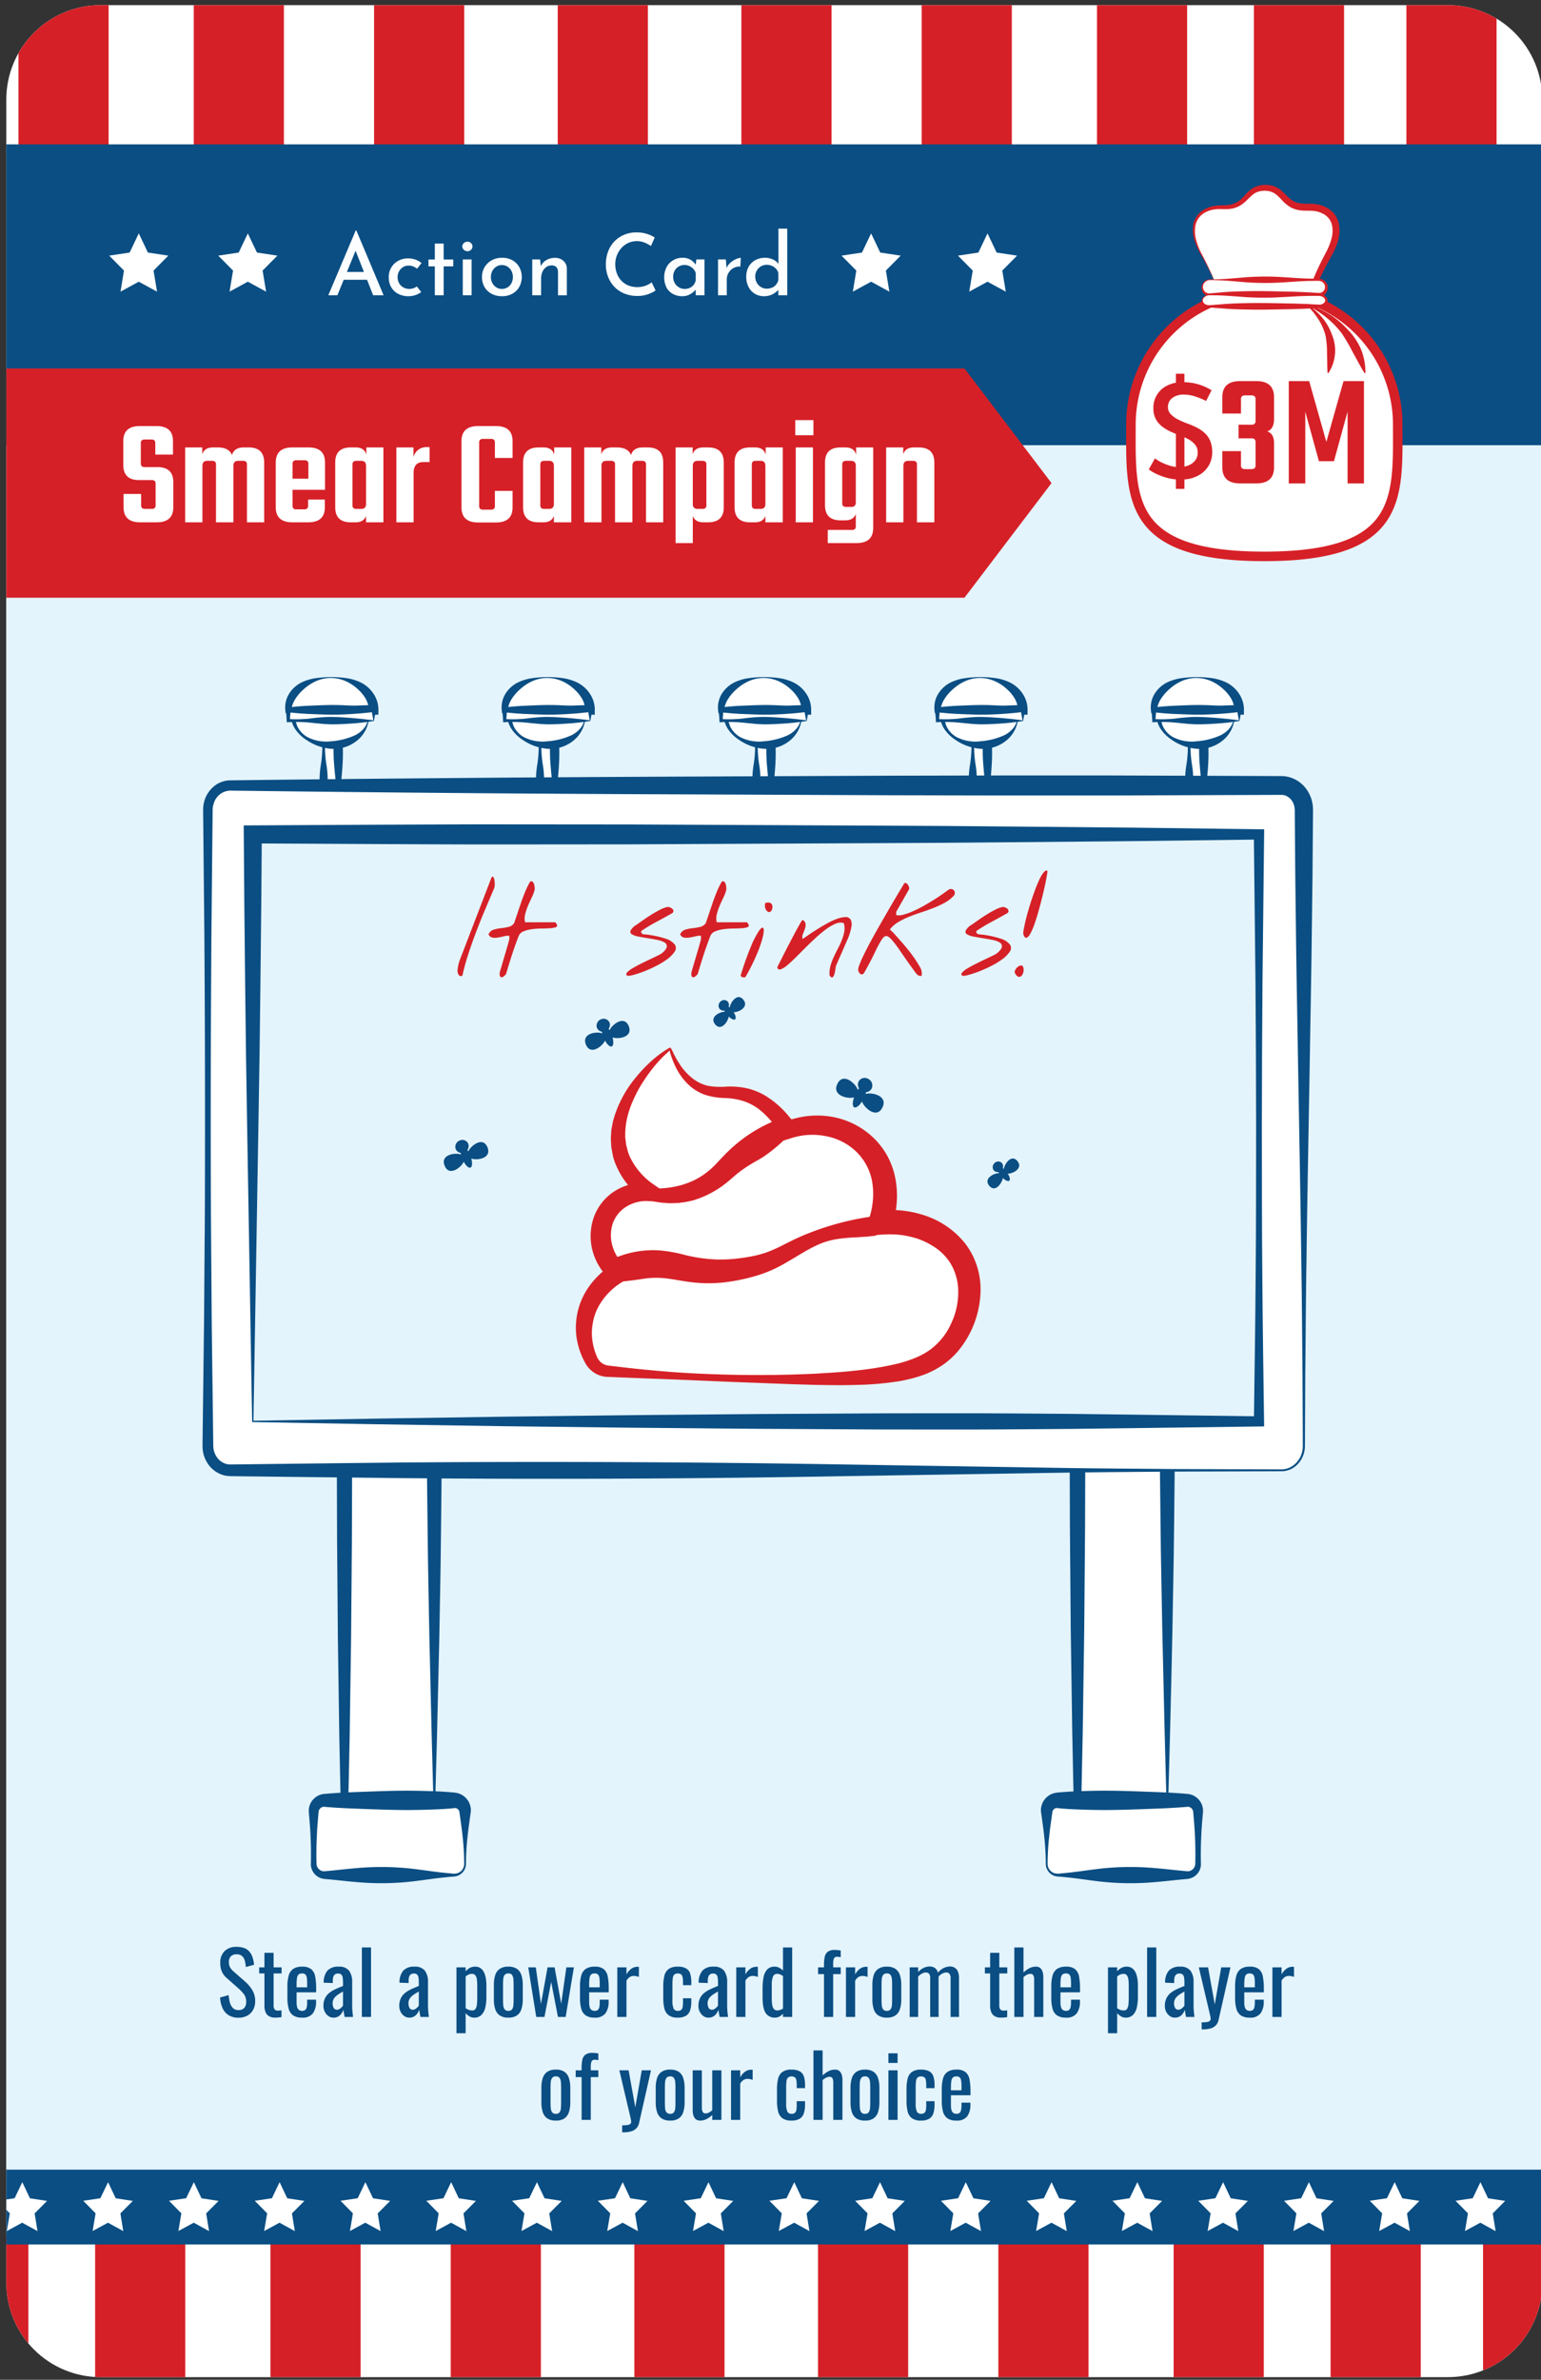 <svg xmlns="http://www.w3.org/2000/svg" xmlns:xlink="http://www.w3.org/1999/xlink" viewBox="0 0 548.821 847.303"><rect x="0" y="0" width="548.821" height="847.303" fill="#333333" stroke="none"/><defs><style>.cls-1{fill:none;}.cls-2{clip-path:url(#clip-path);}.cls-3,.cls-7,.cls-8,.cls-9{fill:#fff;}.cls-3{stroke:#fff;stroke-width:2.571px;}.cls-3,.cls-9{stroke-miterlimit:10;}.cls-4{fill:#e4f4fc;}.cls-5{fill:#d62027;}.cls-6{fill:#0a4e83;}.cls-8,.cls-9{fill-rule:evenodd;}.cls-9{stroke:#d62027;stroke-width:3.394px;}.cls-10{fill:#fcfdff;}</style><clipPath id="clip-path"><path class="cls-1" d="M35.835,1.827H515.69A33.588,33.588,0,0,1,549.278,35.415V812.777a33.589,33.589,0,0,1-33.589,33.589H35.835A33.589,33.589,0,0,1,2.247,812.777V35.415A33.588,33.588,0,0,1,35.835,1.827Z"/></clipPath></defs><title>card_type-card</title><g id="new_safe_zone" data-name="new safe zone"><g class="cls-2"><rect class="cls-3" x="-34.079" y="-32.651" width="606.137" height="904.394"/><rect class="cls-4" x="-34.079" y="130.472" width="606.786" height="663.865"/><rect class="cls-5" x="-22.016" y="795.837" width="32.108" height="75.821"/><rect class="cls-5" x="473.88" y="795.837" width="32.108" height="75.821"/><rect class="cls-5" x="528.186" y="795.837" width="32.108" height="75.821"/><rect class="cls-5" x="33.877" y="795.837" width="32.108" height="75.821"/><rect class="cls-5" x="417.987" y="795.837" width="32.108" height="75.821"/><rect class="cls-5" x="96.309" y="795.837" width="32.108" height="75.821"/><rect class="cls-5" x="355.554" y="795.837" width="32.108" height="75.821"/><rect class="cls-5" x="160.526" y="795.922" width="32.108" height="75.821"/><rect class="cls-5" x="291.338" y="795.922" width="32.108" height="75.821"/><rect class="cls-5" x="225.932" y="795.922" width="32.108" height="75.821"/><rect class="cls-1" x="-22.016" y="796.006" width="528.003" height="75.652"/><rect class="cls-6" x="-32.94" y="772.492" width="605.646" height="26.64"/><polygon class="cls-7" points="99.586 776.944 102.301 782.681 108.403 783.616 103.974 788.065 105 794.366 99.548 791.378 94.08 794.337 95.139 788.041 90.734 783.569 96.841 782.667 99.586 776.944"/><polygon class="cls-7" points="130.134 776.944 132.848 782.681 138.95 783.616 134.521 788.065 135.547 794.366 130.095 791.378 124.627 794.337 125.687 788.041 121.282 783.569 127.388 782.667 130.134 776.944"/><polygon class="cls-7" points="38.492 776.944 41.206 782.681 47.308 783.616 42.879 788.065 43.905 794.366 38.453 791.378 32.985 794.337 34.045 788.041 29.64 783.569 35.746 782.667 38.492 776.944"/><polygon class="cls-7" points="69.039 776.944 71.754 782.681 77.855 783.616 73.426 788.065 74.452 794.366 69 791.378 63.532 794.337 64.592 788.041 60.187 783.569 66.294 782.667 69.039 776.944"/><polygon class="cls-7" points="221.776 776.944 224.49 782.681 230.592 783.616 226.163 788.065 227.189 794.366 221.737 791.378 216.269 794.337 217.329 788.041 212.923 783.569 219.03 782.667 221.776 776.944"/><polygon class="cls-7" points="252.323 776.944 255.037 782.681 261.139 783.616 256.71 788.065 257.736 794.366 252.284 791.378 246.816 794.337 247.876 788.041 243.471 783.569 249.578 782.667 252.323 776.944"/><polygon class="cls-7" points="160.681 776.944 163.396 782.681 169.497 783.616 165.068 788.065 166.094 794.366 160.642 791.378 155.174 794.337 156.234 788.041 151.829 783.569 157.936 782.667 160.681 776.944"/><polygon class="cls-7" points="191.228 776.944 193.943 782.681 200.045 783.616 195.616 788.065 196.642 794.366 191.19 791.378 185.722 794.337 186.781 788.041 182.376 783.569 188.483 782.667 191.228 776.944"/><polygon class="cls-7" points="7.944 776.944 10.659 782.681 16.761 783.616 12.332 788.065 13.358 794.366 7.906 791.378 2.438 794.337 3.497 788.041 -0.908 783.569 5.199 782.667 7.944 776.944"/><polygon class="cls-7" points="466.154 776.944 468.869 782.681 474.971 783.616 470.542 788.065 471.567 794.366 466.115 791.378 460.648 794.337 461.707 788.041 457.302 783.569 463.409 782.667 466.154 776.944"/><polygon class="cls-7" points="496.701 776.944 499.416 782.681 505.518 783.616 501.089 788.065 502.115 794.366 496.663 791.378 491.195 794.337 492.255 788.041 487.849 783.569 493.956 782.667 496.701 776.944"/><polygon class="cls-7" points="405.059 776.944 407.774 782.681 413.876 783.616 409.447 788.065 410.473 794.366 405.021 791.378 399.553 794.337 400.613 788.041 396.207 783.569 402.314 782.667 405.059 776.944"/><polygon class="cls-7" points="435.607 776.944 438.321 782.681 444.423 783.616 439.994 788.065 441.02 794.366 435.568 791.378 430.1 794.337 431.16 788.041 426.755 783.569 432.861 782.667 435.607 776.944"/><polygon class="cls-7" points="527.249 776.944 529.963 782.681 536.065 783.616 531.636 788.065 532.662 794.366 527.21 791.378 521.742 794.337 522.802 788.041 518.397 783.569 524.503 782.667 527.249 776.944"/><polygon class="cls-7" points="343.965 776.944 346.679 782.681 352.781 783.616 348.352 788.065 349.378 794.366 343.926 791.378 338.458 794.337 339.518 788.041 335.113 783.569 341.22 782.667 343.965 776.944"/><polygon class="cls-7" points="374.512 776.944 377.227 782.681 383.329 783.616 378.9 788.065 379.925 794.366 374.474 791.378 369.006 794.337 370.065 788.041 365.66 783.569 371.767 782.667 374.512 776.944"/><polygon class="cls-7" points="282.87 776.944 285.585 782.681 291.687 783.616 287.258 788.065 288.284 794.366 282.832 791.378 277.364 794.337 278.423 788.041 274.018 783.569 280.125 782.667 282.87 776.944"/><polygon class="cls-7" points="313.417 776.944 316.132 782.681 322.234 783.616 317.805 788.065 318.831 794.366 313.379 791.378 307.911 794.337 308.971 788.041 304.565 783.569 310.672 782.667 313.417 776.944"/><path class="cls-7" d="M238.665,373.382a41.815,41.815,0,0,0-6.081,5.22c-1.835,1.91-16.113,16.773-11.59,32.338.701,2.411,2.845,8.255,9.971,13.461a15.827,15.827,0,0,0-15.048,7.761c-3.699,6.561-2.132,15.58,4.129,21.046-.893.504-10.898,6.388-11.989,18.314a23.548,23.548,0,0,0,2.5,12.739,7.142,7.142,0,0,0,5.77,3.936c23.917,2.008,44.358,2.701,60.244,2.884,39.49.455,53.046-2.483,61.17-11.579,5.582-6.25,10.198-18.068,5.741-29.03-4.084-10.046-16.108-16.445-29.88-15.197.448-1.261,4.559-13.439-2.366-23.852-6.255-9.405-18.862-13.383-30.625-9.095-4.405-7.034-9.225-10.461-13.649-12.075-7.141-2.604-11.77.059-17.855-3.042C243.802,384.507,240.635,379.075,238.665,373.382Z"/><path class="cls-5" d="M238.541,373.766a.23.23,0,0,0,.056.159l.022.023-.08.071-.356.311-.703.631q-.698.634-1.363,1.298-1.327,1.331-2.541,2.748a58.382,58.382,0,0,0-4.434,5.998,45.291,45.291,0,0,0-3.519,6.466,32.951,32.951,0,0,0-2.32,6.79,26.687,26.687,0,0,0-.603,6.881l.209,1.676.1.834.216.811.414,1.617c.161.53.368,1.04.58,1.55a24.704,24.704,0,0,0,8.658,10.154l9.165,6.373-11.314-.527a13.472,13.472,0,0,0-7.765,2.056,11.465,11.465,0,0,0-4.774,6.059,13.572,13.572,0,0,0-.062,7.919,14.97,14.97,0,0,0,4.281,6.839l3.702,3.405-4.297,2.422a22.459,22.459,0,0,0-2.533,1.7,25.023,25.023,0,0,0-2.382,2.126,22.609,22.609,0,0,0-3.763,5.063,18.369,18.369,0,0,0-2.021,5.936,19.124,19.124,0,0,0-.097,6.392,21.726,21.726,0,0,0,.73,3.187q.242.788.546,1.56.149.387.316.767a6.109,6.109,0,0,0,.285.597,4.942,4.942,0,0,0,2.879,2.349,4.714,4.714,0,0,0,.63.149c.222.041.582.074.867.112,4.838.585,9.68,1.166,14.535,1.582,9.704.951,19.447,1.416,29.192,1.624,4.872.127,9.748.09,14.62.07,4.873-.099,9.741-.204,14.597-.453,4.849-.28,9.698-.566,14.486-1.101a116.5,116.5,0,0,0,14.081-2.263,46.594,46.594,0,0,0,6.542-2.016,26.496,26.496,0,0,0,5.732-3.001,23.599,23.599,0,0,0,7.83-9.791,25.927,25.927,0,0,0,2.341-12.36,19.645,19.645,0,0,0-1.328-5.94,17.242,17.242,0,0,0-3.019-5.038,19.378,19.378,0,0,0-4.596-3.915,26.752,26.752,0,0,0-5.618-2.676,34.446,34.446,0,0,0-6.217-1.34,36.709,36.709,0,0,0-6.45-.068l-6.712.452,2.242-6.213a22.755,22.755,0,0,0,.825-2.982,27.406,27.406,0,0,0,.493-3.177,26.467,26.467,0,0,0-.135-6.306,19.574,19.574,0,0,0-5.289-10.836,21.056,21.056,0,0,0-10.888-5.921,24.52,24.52,0,0,0-12.845.667l-2.51.786-1.218-2.066a29.551,29.551,0,0,0-8.034-9.332,19.5,19.5,0,0,0-5.376-2.693,24.219,24.219,0,0,0-6.202-1.007,25.755,25.755,0,0,1-7.199-1.135,17.063,17.063,0,0,1-6.291-3.953,22.357,22.357,0,0,1-4.156-5.829,31.24,31.24,0,0,1-1.38-3.22c-.189-.549-.386-1.093-.551-1.647a5.17,5.17,0,0,1-.206-.739C238.539,374.249,238.556,374.032,238.541,373.766Zm.248-.77a8.416,8.416,0,0,1,.558.936l.403.855c.236.51.502,1.006.757,1.503.532.985,1.116,1.934,1.723,2.853a20.575,20.575,0,0,0,4.36,4.76,14.057,14.057,0,0,0,5.506,2.682,24.569,24.569,0,0,0,6.322.315,28.606,28.606,0,0,1,7.321.518,23.224,23.224,0,0,1,7.04,2.823,33.844,33.844,0,0,1,10.488,10.421l-3.728-1.28a31.244,31.244,0,0,1,16.304-1.831,28.562,28.562,0,0,1,15.062,7.388,27.309,27.309,0,0,1,5.25,6.864,27.769,27.769,0,0,1,2.793,8.168,32.364,32.364,0,0,1,.393,8.445,35.928,35.928,0,0,1-.57,4.144,30.994,30.994,0,0,1-1.088,4.163l-4.47-5.761a44.476,44.476,0,0,1,8.17.055,38.931,38.931,0,0,1,8.062,1.775,30.718,30.718,0,0,1,13.872,9.42,25.597,25.597,0,0,1,4.271,7.567,27.134,27.134,0,0,1,1.625,8.341,34.538,34.538,0,0,1-8,22.91,28.086,28.086,0,0,1-6.274,5.485,31.133,31.133,0,0,1-7.363,3.451,52.966,52.966,0,0,1-7.568,1.839,110.169,110.169,0,0,1-14.967,1.28c-4.952.166-9.867.072-14.777-.008l-7.351-.217-7.338-.273-14.659-.561c-9.771-.384-19.532-.864-29.31-1.191l-14.67-.587-.957-.046a8.832,8.832,0,0,1-1.172-.158,9.165,9.165,0,0,1-2.246-.767,9.438,9.438,0,0,1-3.587-3.114,10.62,10.62,0,0,1-.608-1q-.241-.439-.465-.888-.452-.896-.835-1.829a26.895,26.895,0,0,1-1.256-3.853,24.182,24.182,0,0,1-.6-8.172,24.588,24.588,0,0,1,2.1-8.042,26.198,26.198,0,0,1,4.565-6.914,31.929,31.929,0,0,1,2.952-2.88,25.319,25.319,0,0,1,3.454-2.502l-.595,5.827a21.285,21.285,0,0,1-6.558-10.243,20.301,20.301,0,0,1,.355-12.264,18.493,18.493,0,0,1,7.864-9.58,19.64,19.64,0,0,1,11.856-2.652l-2.149,5.845a29.246,29.246,0,0,1-10.129-13.345c-.232-.681-.453-1.369-.618-2.067l-.4-2.108-.191-1.051-.064-1.064-.109-2.123.136-2.104.083-1.047.193-1.025c.133-.681.255-1.363.403-2.036l.583-1.971a41.669,41.669,0,0,1,7.809-13.822,50.502,50.502,0,0,1,5.405-5.634,35.873,35.873,0,0,1,3.034-2.448q.786-.572,1.596-1.105l.817-.519.414-.25.113-.069a1.574,1.574,0,0,1,.216-.115A1.663,1.663,0,0,1,238.789,372.997Z"/><path class="cls-5" d="M232.223,427.628c15.354,3.252,24.111-5.793,28.298-10.049a48.695,48.695,0,0,1,8.754-6.907c3.709-2.364,11.574-10.285,10.527-9.91a62.152,62.152,0,0,0-20.477,12.211c-1.197,1.069-2.37,2.169-3.591,3.206a31.57,31.57,0,0,1-3.34,2.457,29.298,29.298,0,0,1-3.263,1.786c-.022.01-.302.137-.337.155-.077.033-.155.067-.233.1q-.558.235-1.125.448-1.109.417-2.244.75a39.731,39.731,0,0,1-12.933,1.391C229.64,423.162,229.658,427.085,232.223,427.628Z"/><path class="cls-5" d="M232.223,427.628a25.34,25.34,0,0,0,14.429-.965,28.958,28.958,0,0,0,11.408-8.566c.787-.896,1.555-1.869,2.437-2.825q1.298-1.418,2.717-2.724c.94-.875,1.925-1.693,2.924-2.484.501-.394,1.004-.785,1.517-1.157l.373-.275.303-.239.626-.529c1.7-1.496,3.407-3.217,5.061-4.92.816-.865,1.657-1.716,2.416-2.575l.54-.625c.149-.179.356-.439.328-.41l-.08.133a2.483,2.483,0,0,0-.113.236c-.029.069-.054.14-.076.211a2.763,2.763,0,0,0-.128.661,3.118,3.118,0,0,0,.446,1.785c.278.806,2.015,1.466,2.054,1.357a3.085,3.085,0,0,0,.971-.011,2.551,2.551,0,0,0,.334-.082c.162-.054.077-.026.086-.029l-.026.01-.051.019-.409.157-.819.313a80.441,80.441,0,0,0-12.547,6.274c-2.006,1.232-3.959,2.567-5.87,3.987l-2.966,2.235a34.031,34.031,0,0,1-3.14,2.187,28.844,28.844,0,0,1-7.022,3.156,37.32,37.32,0,0,1-7.392,1.382,53.632,53.632,0,0,1-7.41.087,4.165,4.165,0,0,0-1.79.09,1.724,1.724,0,0,0-1.006,1.392A2.441,2.441,0,0,0,232.223,427.628Zm0,0a2.469,2.469,0,0,1-1.93-2.755,1.882,1.882,0,0,1,1.013-1.494,4.329,4.329,0,0,1,1.845-.189,36.895,36.895,0,0,0,7.284-.714,29.349,29.349,0,0,0,6.843-2.295,26.07,26.07,0,0,0,5.839-3.939,31.366,31.366,0,0,0,2.529-2.511c.844-.895,1.656-1.771,2.535-2.664a53.898,53.898,0,0,1,5.718-5.098,52.49,52.49,0,0,1,13.426-7.496l.907-.33.454-.165.226-.078a3.495,3.495,0,0,1,.39-.097,3.048,3.048,0,0,1,3.132,1.367,3.072,3.072,0,0,1,.316,2.559c-.029.089-.062.177-.098.264a3.159,3.159,0,0,1-.164.34c-.097.175-.14.235-.201.329a9.035,9.035,0,0,1-.829,1.022l-.701.735c-.924.93-1.826,1.808-2.78,2.645a56.776,56.776,0,0,1-6.03,4.766l-.866.55-.463.272-.401.224-1.553.879q-1.539.894-3.015,1.871-1.478.977-2.865,2.078c-.916.717-1.818,1.548-2.794,2.361a34.959,34.959,0,0,1-13.103,7.303A30.585,30.585,0,0,1,232.223,427.628Z"/><path class="cls-5" d="M314.569,434.412a2.084,2.084,0,0,0-2.49-1.487,88.812,88.812,0,0,0-18.935,4.621,80.908,80.908,0,0,0-9.733,4.278c-2.259,1.18-4.454,2.483-6.715,3.657a34.297,34.297,0,0,1-6.92,2.788,63.362,63.362,0,0,1-7.329,1.577,52.313,52.313,0,0,1-9.115.644,55.333,55.333,0,0,1-10.186-1.278,46.179,46.179,0,0,0-11.194-1.264,33.956,33.956,0,0,0-11.397,2.486A2.172,2.172,0,0,0,219.113,453c.257.998,8.778-.602,12.06-.818a36.062,36.062,0,0,1,9.549.798,77.913,77.913,0,0,0,10.47,1.62,58.703,58.703,0,0,0,25.585-4.521c4.951-2.297,9.522-5.324,14.588-7.389,6.978-2.843,12.984-1.794,20.426-2.765C312.882,439.783,314.824,435.401,314.569,434.412Z"/><path class="cls-5" d="M314.569,434.412a1.924,1.924,0,0,0-.931-1.232,2.533,2.533,0,0,0-1.541-.243c-1.051.146-2.101.3-3.146.483-2.092.356-4.163.826-6.219,1.344a79.125,79.125,0,0,0-11.996,4.143,85.263,85.263,0,0,0-11.136,6.026,58.843,58.843,0,0,1-5.673,3.165,41.319,41.319,0,0,1-6.188,2.24,58.679,58.679,0,0,1-12.926,2.241,56.648,56.648,0,0,1-13.147-1.046,60.15,60.15,0,0,0-6.026-.748,29.383,29.383,0,0,0-5.794.2,33.027,33.027,0,0,0-5.675,1.272c-.462.149-.921.304-1.377.472l-.68.26c-.203.08-.548.221-.439.178.011-.006.124-.053.242-.295a1.029,1.029,0,0,0,.092-.398.946.946,0,0,0-.011-.164l-.006-.029-.112-.347a2.744,2.744,0,0,0-.666-.987,2.487,2.487,0,0,0-.533-.388,1.569,1.569,0,0,0-.562-.21.696.696,0,0,0,.086.009c.133.008.33.011.541.006.427-.01.912-.043,1.403-.086.988-.087,2.018-.209,3.057-.338,2.105-.233,4.149-.562,6.591-.647a34.863,34.863,0,0,1,6.866.56c2.251.388,4.281.948,6.309,1.368a60.748,60.748,0,0,0,6.011,1.062,47.407,47.407,0,0,0,6.084.281,64.868,64.868,0,0,0,12.302-1.358,43.183,43.183,0,0,0,5.943-1.717c1.928-.726,3.85-1.606,5.744-2.54a87.662,87.662,0,0,1,11.722-5.174,31.7,31.7,0,0,1,6.312-1.18c2.127-.186,4.254-.209,6.374-.28s4.245-.145,6.346-.421a2.495,2.495,0,0,0,1.108-1.07,11.538,11.538,0,0,0,.774-1.387,13.384,13.384,0,0,0,.603-1.471A3.722,3.722,0,0,0,314.569,434.412Zm0,0a3.727,3.727,0,0,1-.26,1.557,13.402,13.402,0,0,1-.591,1.479,11.575,11.575,0,0,1-.765,1.398,2.512,2.512,0,0,1-1.132,1.101c-2.107.284-4.227.447-6.348.562-4.226.221-8.521.48-12.457,1.973-3.93,1.479-7.483,3.811-11.153,5.962-1.841,1.081-3.686,2.17-5.655,3.133a45.741,45.741,0,0,1-6.094,2.41,61.797,61.797,0,0,1-6.331,1.633,63.551,63.551,0,0,1-6.481,1.024,51.713,51.713,0,0,1-6.644.223,56.153,56.153,0,0,1-6.603-.649c-2.151-.324-4.26-.732-6.208-.982a31.76,31.76,0,0,0-5.826-.239c-1.804.097-3.955.488-6.063.766-1.067.142-2.143.281-3.269.391-.566.054-1.14.101-1.774.123-.319.01-.654.014-1.051-.006a6.816,6.816,0,0,1-.706-.074,4.037,4.037,0,0,1-1.322-.435,3.314,3.314,0,0,1-.695-.504,3.187,3.187,0,0,1-.779-1.148,2.641,2.641,0,0,1-.135-.428l-.025-.112-.046-.224a5.017,5.017,0,0,1-.076-.955,4.918,4.918,0,0,1,.433-1.94,5.33,5.33,0,0,1,2.433-2.522,10.404,10.404,0,0,1,1.028-.437l.81-.301c.542-.195,1.09-.374,1.64-.546a35.412,35.412,0,0,1,6.769-1.353,31.815,31.815,0,0,1,6.919.03,54.231,54.231,0,0,1,6.558,1.174,55.948,55.948,0,0,0,12.097,1.916,54.367,54.367,0,0,0,6.134-.15c2.031-.18,4.135-.462,6.158-.829a38.699,38.699,0,0,0,5.962-1.536,51.39,51.39,0,0,0,5.711-2.532c1.889-.951,3.796-1.938,5.755-2.81,1.952-.882,3.946-1.66,5.945-2.405A99.297,99.297,0,0,1,302.683,434.56c2.073-.471,4.162-.86,6.259-1.195,1.048-.174,2.099-.318,3.152-.455a2.555,2.555,0,0,1,1.551.259A1.931,1.931,0,0,1,314.569,434.412Z"/><path class="cls-6" d="M358.355,417.092c1.121,1.37,1.614,2.844,1.101,3.292s-1.838-.3-2.958-1.671-1.614-2.844-1.1-3.292S357.235,415.722,358.355,417.092Z"/><path class="cls-6" d="M356.865,414.14a1.946,1.946,0,0,1-.338,2.663,1.801,1.801,0,0,1-2.598-.101,1.946,1.946,0,0,1,.338-2.663A1.801,1.801,0,0,1,356.865,414.14Z"/><path class="cls-6" d="M357.021,418.067c.344.42.254.756.106,1.522-.342,1.77-2.725,5.152-4.819,2.592s1.531-4.423,3.278-4.475C356.341,417.682,356.678,417.647,357.021,418.067Z"/><path class="cls-6" d="M357.651,417.517c.344.42.68.385,1.435.362,1.747-.053,5.372-1.915,3.278-4.475s-4.477.821-4.819,2.591C357.397,416.761,357.307,417.097,357.651,417.517Z"/><path class="cls-6" d="M307.644,391.055c-1.076,2.186-2.612,3.609-3.431,3.179s-.609-2.551.467-4.736,2.612-3.609,3.431-3.179S308.721,388.869,307.644,391.055Z"/><path class="cls-6" d="M310.453,387.548a2.476,2.476,0,0,1-3.427.974,2.638,2.638,0,0,1-1.256-3.434,2.476,2.476,0,0,1,3.427-.974A2.638,2.638,0,0,1,310.453,387.548Z"/><path class="cls-6" d="M305.747,389.835c-.33.67-.788.732-1.799.946-2.34.494-7.728-.812-5.717-4.896s6.206-.354,7.197,1.892C305.856,388.747,306.077,389.166,305.747,389.835Z"/><path class="cls-6" d="M306.752,390.363c-.33.67-.109,1.089.319,2.059.992,2.245,5.186,5.974,7.197,1.891s-3.377-5.39-5.718-4.896C307.54,389.631,307.081,389.694,306.752,390.363Z"/><path class="cls-6" d="M217.773,368.194c.839,2.081.887,4.039.109,4.374s-2.091-1.08-2.929-3.161-.888-4.039-.108-4.374S216.935,366.113,217.773,368.194Z"/><path class="cls-6" d="M217.073,364.075a2.414,2.414,0,0,1-1.383,3.057,2.284,2.284,0,0,1-3.075-1.14,2.415,2.415,0,0,1,1.383-3.057A2.284,2.284,0,0,1,217.073,364.075Z"/><path class="cls-6" d="M215.817,368.838c.257.638.026,1.006-.432,1.864-1.06,1.986-5.157,5.102-6.724,1.214s3.459-4.696,5.571-4.074C215.144,368.111,215.56,368.2,215.817,368.838Z"/><path class="cls-6" d="M216.773,368.427c.257.638.673.728,1.585.996,2.112.622,7.138-.187,5.571-4.074s-5.664-.772-6.724,1.214C216.747,367.421,216.516,367.79,216.773,368.427Z"/><path class="cls-6" d="M260.728,359.616c1.121,1.371,1.613,2.844,1.101,3.292s-1.838-.3-2.958-1.671-1.613-2.844-1.1-3.292S259.607,358.246,260.728,359.616Z"/><path class="cls-6" d="M259.238,356.664a1.946,1.946,0,0,1-.338,2.663,1.801,1.801,0,0,1-2.598-.101,1.946,1.946,0,0,1,.338-2.663A1.801,1.801,0,0,1,259.238,356.664Z"/><path class="cls-6" d="M259.394,360.591c.343.42.254.757.106,1.522-.342,1.77-2.725,5.152-4.819,2.592s1.531-4.423,3.278-4.475C258.714,360.206,259.05,360.171,259.394,360.591Z"/><path class="cls-6" d="M260.023,360.041c.344.42.68.385,1.435.362,1.747-.053,5.372-1.915,3.278-4.475s-4.477.821-4.819,2.591C259.769,359.285,259.68,359.621,260.023,360.041Z"/><path class="cls-6" d="M167.461,411.33c.839,2.081.887,4.039.109,4.374s-2.091-1.08-2.929-3.161-.887-4.039-.108-4.374S166.622,409.249,167.461,411.33Z"/><path class="cls-6" d="M166.76,407.211a2.414,2.414,0,0,1-1.383,3.057,2.284,2.284,0,0,1-3.075-1.14,2.415,2.415,0,0,1,1.383-3.057A2.284,2.284,0,0,1,166.76,407.211Z"/><path class="cls-6" d="M165.505,411.974c.257.638.026,1.006-.432,1.864-1.06,1.986-5.157,5.102-6.724,1.214s3.459-4.696,5.571-4.074C164.832,411.247,165.248,411.337,165.505,411.974Z"/><path class="cls-6" d="M166.461,411.563c.257.638.673.728,1.585.996,2.112.622,7.138-.187,5.571-4.074s-5.664-.772-6.724,1.214C166.435,410.557,166.203,410.926,166.461,411.563Z"/><rect class="cls-7" x="115.265" y="260.517" width="5.198" height="23.928"/><path class="cls-6" d="M120.576,284.558c-.717.175-1.547.358-2.446.529-.9.165-1.875.321-2.865.406l-.919.079-.13-1.128c-.229-1.994-.333-3.988-.382-5.982a33.445,33.445,0,0,1,.403-5.982,40.53,40.53,0,0,0,.545-5.982,46.512,46.512,0,0,0-.394-5.982l-.096-.762.973-.115c1.732-.205,3.465-.437,5.197-.524l1.318-.066.083,1.467c.117,2.076.202,4.18.252,6.298s-.018,4.229-.161,6.285c-.146,2.055-.328,4.07-.564,5.995C121.164,281.022,120.902,282.876,120.576,284.558Zm-.227-.226c-.326-2.305-.588-4.44-.815-6.5-.236-2.063-.419-4.036-.564-5.969a56.638,56.638,0,0,1-.161-5.679c.05-1.871.135-3.755.252-5.667l1.401,1.401c-1.732-.087-3.465-.32-5.197-.524l.877-.877a46.53,46.53,0,0,0-.394,5.982,40.544,40.544,0,0,0,.545,5.982,33.435,33.435,0,0,1,.403,5.982c-.049,1.994-.153,3.988-.382,5.982l-1.048-1.048c.742.086,1.5.242,2.333.406C118.431,283.974,119.334,284.157,120.35,284.332Z"/><path class="cls-7" d="M131.264,255.227c0,5.545-5.998,10.04-13.398,10.04-7.404,0-13.402-4.495-13.402-10.04s5.998-10.04,13.402-10.04C125.266,245.187,131.264,249.684,131.264,255.227Z"/><path class="cls-6" d="M131.424,255.227a11.429,11.429,0,0,1-4.22,8.426,13.286,13.286,0,0,1-9.341,2.95,18.345,18.345,0,0,1-9.065-3.372,13.901,13.901,0,0,1-3.45-3.351,9.642,9.642,0,0,1-1.762-4.652,8.906,8.906,0,0,1,1.139-5.054,11.666,11.666,0,0,1,3.529-3.785,16.601,16.601,0,0,1,9.61-2.912,17.297,17.297,0,0,1,4.978.825,13.282,13.282,0,0,1,4.386,2.463A11.41,11.41,0,0,1,131.424,255.227Zm-.32,0a6.57,6.57,0,0,0-1.55-4.121,9.474,9.474,0,0,0-3.489-2.558,18.337,18.337,0,0,0-4.039-1.252,19.494,19.494,0,0,0-4.162-.398,16.527,16.527,0,0,0-7.956,2.027,10.615,10.615,0,0,0-3.022,2.641,7.369,7.369,0,0,0-1.546,3.662,6.689,6.689,0,0,0,.923,4.064,8.854,8.854,0,0,0,3.1,3.075,14.518,14.518,0,0,0,8.501,1.566,24.967,24.967,0,0,0,8.226-1.987,9.655,9.655,0,0,0,3.487-2.581A6.498,6.498,0,0,0,131.104,255.227Z"/><path class="cls-7" d="M117.862,241.222c-8.392,0-15.195,5.153-15.195,11.512h30.393C133.061,246.374,126.254,241.222,117.862,241.222Z"/><path class="cls-6" d="M117.862,241.382a13.052,13.052,0,0,0-5.071,1.024,16.406,16.406,0,0,0-4.253,2.667,16.765,16.765,0,0,0-3.151,3.456,10.112,10.112,0,0,0-1.658,4.205l-1.061-1.061a67.617,67.617,0,0,0,7.598.577,71.692,71.692,0,0,0,7.598-.392c2.533-.249,5.066-.492,7.598-.578,2.533-.103,5.066-.207,7.598-.255l-1.71,1.71a8.645,8.645,0,0,0-1.19-4.09,14.654,14.654,0,0,0-3.006-3.518,15.639,15.639,0,0,0-4.228-2.692A13.373,13.373,0,0,0,117.862,241.382Zm0-.32a38.157,38.157,0,0,1,5.343.364,17.373,17.373,0,0,1,5.344,1.594,11.608,11.608,0,0,1,4.398,3.859,10.263,10.263,0,0,1,1.824,5.855l-.023,1.742-1.688-.032c-2.533-.048-5.066-.152-7.598-.255-2.533-.086-5.066-.329-7.598-.578a71.719,71.719,0,0,0-7.598-.393,67.641,67.641,0,0,0-7.598.577l-.943.108-.118-1.169a9.26,9.26,0,0,1,1.354-5.74,10.914,10.914,0,0,1,4.25-3.922,16.693,16.693,0,0,1,5.316-1.62A41.004,41.004,0,0,1,117.862,241.061Z"/><rect class="cls-7" x="102.667" y="252.734" width="30.393" height="3.837"/><path class="cls-6" d="M133.174,256.684c-2.154.395-4.569.651-7.048.862-2.502.181-5.074.341-7.715.344-2.647.002-5.386-.352-8.008-.602a50.33,50.33,0,0,0-7.735-.152l-.538.029-.028-.595c-.06-1.279-.185-2.558-.311-3.837l-.077-.775.953-.101c2.533-.269,5.066-.51,7.598-.596,2.533-.104,5.066-.224,7.598-.249,2.533-.012,5.066.088,7.598.251,2.533.159,5.066.375,7.598.706l.838.11-.073.655C133.662,254.2,133.384,255.569,133.174,256.684Zm-.227-.226c-.21-1.443-.488-2.632-.652-3.724l.765.765c-2.533.332-5.066.547-7.598.706-2.533.163-5.066.263-7.598.251-2.533-.024-5.066-.145-7.598-.249-2.533-.086-5.066-.327-7.598-.596l.877-.877c-.126,1.279-.251,2.558-.311,3.837l-.566-.566a46.546,46.546,0,0,0,7.461-.152,69.612,69.612,0,0,1,7.189-.602c2.425.003,4.918.163,7.482.344C127.385,255.807,130.036,256.062,132.947,256.457Z"/><rect class="cls-7" x="192.332" y="260.517" width="5.198" height="23.928"/><path class="cls-6" d="M197.643,284.558c-.717.175-1.547.358-2.446.529-.9.165-1.875.321-2.865.406l-.919.079-.13-1.128c-.229-1.994-.333-3.988-.382-5.982a33.445,33.445,0,0,1,.403-5.982,40.544,40.544,0,0,0,.545-5.982,46.548,46.548,0,0,0-.394-5.982l-.096-.762.973-.115c1.732-.205,3.465-.437,5.197-.524l1.318-.066.083,1.467c.117,2.076.202,4.18.252,6.298s-.018,4.229-.16,6.285c-.146,2.055-.328,4.07-.564,5.995C198.231,281.022,197.969,282.876,197.643,284.558Zm-.227-.226c-.326-2.305-.588-4.44-.815-6.5-.236-2.063-.419-4.036-.564-5.969a56.637,56.637,0,0,1-.161-5.679c.05-1.871.135-3.755.252-5.667l1.401,1.401c-1.732-.087-3.465-.32-5.197-.524l.877-.877a46.512,46.512,0,0,0-.394,5.982,40.53,40.53,0,0,0,.545,5.982,33.454,33.454,0,0,1,.403,5.982c-.049,1.994-.153,3.988-.382,5.982l-1.048-1.048c.742.086,1.5.242,2.333.406C195.498,283.974,196.401,284.157,197.417,284.332Z"/><path class="cls-7" d="M208.331,255.227c0,5.545-6.002,10.04-13.399,10.04-7.404,0-13.406-4.495-13.406-10.04s6.002-10.04,13.406-10.04C202.329,245.187,208.331,249.684,208.331,255.227Z"/><path class="cls-6" d="M208.492,255.227a11.431,11.431,0,0,1-4.221,8.425,13.285,13.285,0,0,1-9.341,2.95,18.353,18.353,0,0,1-9.066-3.372,13.908,13.908,0,0,1-3.451-3.351,9.639,9.639,0,0,1-1.763-4.652,8.903,8.903,0,0,1,1.139-5.054,11.669,11.669,0,0,1,3.53-3.784,16.606,16.606,0,0,1,9.61-2.912,17.293,17.293,0,0,1,4.979.825,13.286,13.286,0,0,1,4.387,2.463A11.411,11.411,0,0,1,208.492,255.227Zm-.32,0a6.568,6.568,0,0,0-1.55-4.121,9.48,9.48,0,0,0-3.49-2.558,18.352,18.352,0,0,0-4.039-1.252,19.483,19.483,0,0,0-4.162-.398,16.534,16.534,0,0,0-7.957,2.027,10.621,10.621,0,0,0-3.022,2.641,7.367,7.367,0,0,0-1.547,3.662,6.688,6.688,0,0,0,.923,4.064,8.858,8.858,0,0,0,3.101,3.074,14.524,14.524,0,0,0,8.502,1.566,24.96,24.96,0,0,0,8.226-1.987,9.658,9.658,0,0,0,3.488-2.581A6.496,6.496,0,0,0,208.171,255.227Z"/><path class="cls-7" d="M194.929,241.222c-8.392,0-15.195,5.153-15.195,11.512h30.389C210.124,246.374,203.321,241.222,194.929,241.222Z"/><path class="cls-6" d="M194.929,241.382a13.051,13.051,0,0,0-5.071,1.024,16.404,16.404,0,0,0-4.253,2.667,16.77,16.77,0,0,0-3.151,3.456,10.112,10.112,0,0,0-1.659,4.205l-1.06-1.06a67.598,67.598,0,0,0,7.597.576,71.755,71.755,0,0,0,7.597-.393c2.532-.249,5.065-.492,7.597-.578,2.533-.103,5.065-.207,7.597-.255l-1.71,1.71a8.65,8.65,0,0,0-1.19-4.09,14.654,14.654,0,0,0-3.005-3.518,15.631,15.631,0,0,0-4.226-2.692A13.368,13.368,0,0,0,194.929,241.382Zm0-.32a38.131,38.131,0,0,1,5.343.364,17.367,17.367,0,0,1,5.343,1.595,11.604,11.604,0,0,1,4.396,3.86,10.266,10.266,0,0,1,1.823,5.854l-.023,1.742-1.688-.032c-2.532-.048-5.065-.152-7.597-.255-2.532-.086-5.065-.329-7.597-.578a71.701,71.701,0,0,0-7.597-.393,67.598,67.598,0,0,0-7.597.576l-.943.108-.118-1.169a9.261,9.261,0,0,1,1.354-5.74,10.914,10.914,0,0,1,4.25-3.922,16.695,16.695,0,0,1,5.316-1.62A41.024,41.024,0,0,1,194.929,241.061Z"/><rect class="cls-7" x="179.734" y="252.734" width="30.389" height="3.837"/><path class="cls-6" d="M210.237,256.684c-2.154.395-4.568.651-7.048.862-2.501.181-5.074.342-7.713.344-2.647.002-5.385-.352-8.007-.602a50.317,50.317,0,0,0-7.734-.152l-.538.029-.028-.595c-.06-1.279-.185-2.558-.311-3.837l-.076-.775.953-.101c2.532-.269,5.065-.51,7.597-.596,2.532-.104,5.065-.224,7.597-.249,2.532-.012,5.065.088,7.597.251,2.533.159,5.065.375,7.597.706l.838.11-.073.655C210.725,254.2,210.447,255.569,210.237,256.684Zm-.227-.226c-.21-1.443-.489-2.632-.652-3.724l.765.765c-2.532.331-5.065.547-7.597.706-2.532.163-5.065.263-7.597.251-2.533-.024-5.065-.145-7.597-.249-2.533-.086-5.065-.327-7.597-.596l.877-.877c-.126,1.279-.251,2.558-.311,3.837l-.566-.566a46.533,46.533,0,0,0,7.46-.152,69.563,69.563,0,0,1,7.187-.602c2.425.003,4.917.163,7.481.344C204.448,255.807,207.099,256.062,210.01,256.457Z"/><rect class="cls-7" x="269.395" y="260.517" width="5.202" height="23.928"/><path class="cls-6" d="M274.71,284.558c-.718.175-1.548.358-2.448.529-.901.164-1.876.321-2.867.406l-.919.079-.13-1.128c-.229-1.994-.333-3.988-.382-5.982a33.473,33.473,0,0,1,.403-5.982,40.53,40.53,0,0,0,.545-5.982,46.548,46.548,0,0,0-.394-5.982l-.096-.762.973-.115c1.734-.205,3.468-.438,5.201-.524l1.319-.066.083,1.467c.117,2.076.202,4.18.252,6.298s-.019,4.229-.161,6.285c-.146,2.055-.328,4.07-.564,5.995C275.298,281.022,275.036,282.876,274.71,284.558Zm-.227-.226c-.326-2.305-.588-4.44-.815-6.5-.236-2.063-.419-4.036-.564-5.969a56.668,56.668,0,0,1-.161-5.679c.05-1.871.135-3.755.252-5.667l1.401,1.401c-1.734-.087-3.468-.32-5.201-.524l.877-.877a46.548,46.548,0,0,0-.394,5.982,40.53,40.53,0,0,0,.545,5.982,33.464,33.464,0,0,1,.403,5.982c-.049,1.994-.153,3.988-.382,5.982l-1.049-1.048c.743.085,1.502.242,2.335.406C272.564,283.974,273.468,284.156,274.484,284.332Z"/><path class="cls-7" d="M285.398,255.227c0,5.545-6.006,10.04-13.402,10.04-7.404,0-13.402-4.495-13.402-10.04s5.998-10.04,13.402-10.04C279.392,245.187,285.398,249.684,285.398,255.227Z"/><path class="cls-6" d="M285.558,255.227a11.43,11.43,0,0,1-4.222,8.425,13.289,13.289,0,0,1-9.341,2.951,18.347,18.347,0,0,1-9.066-3.371,13.902,13.902,0,0,1-3.45-3.351,9.642,9.642,0,0,1-1.762-4.653,8.906,8.906,0,0,1,1.139-5.054,11.667,11.667,0,0,1,3.529-3.785,16.602,16.602,0,0,1,9.61-2.912,17.292,17.292,0,0,1,4.979.826,13.291,13.291,0,0,1,4.386,2.463A11.41,11.41,0,0,1,285.558,255.227Zm-.32,0a6.566,6.566,0,0,0-1.551-4.121,9.481,9.481,0,0,0-3.49-2.558,18.363,18.363,0,0,0-4.04-1.252,19.483,19.483,0,0,0-4.162-.399,16.528,16.528,0,0,0-7.957,2.026,10.618,10.618,0,0,0-3.022,2.641,7.371,7.371,0,0,0-1.546,3.662,6.69,6.69,0,0,0,.923,4.064,8.857,8.857,0,0,0,3.1,3.075,14.521,14.521,0,0,0,8.502,1.565,24.98,24.98,0,0,0,8.226-1.988,9.661,9.661,0,0,0,3.488-2.58A6.495,6.495,0,0,0,285.238,255.227Z"/><path class="cls-7" d="M271.992,241.222c-8.392,0-15.195,5.153-15.195,11.512h30.389C287.187,246.374,280.392,241.222,271.992,241.222Z"/><path class="cls-6" d="M271.992,241.382a13.052,13.052,0,0,0-5.071,1.024,16.406,16.406,0,0,0-4.253,2.667,16.773,16.773,0,0,0-3.151,3.456,10.113,10.113,0,0,0-1.659,4.205l-1.06-1.06a67.6,67.6,0,0,0,7.597.576,71.753,71.753,0,0,0,7.597-.393c2.532-.249,5.065-.492,7.597-.578,2.532-.103,5.065-.207,7.597-.255l-1.71,1.71a8.656,8.656,0,0,0-1.189-4.091,14.64,14.64,0,0,0-3.004-3.519,15.624,15.624,0,0,0-4.227-2.691A13.379,13.379,0,0,0,271.992,241.382Zm0-.32a38.196,38.196,0,0,1,5.343.363,17.356,17.356,0,0,1,5.344,1.594,11.598,11.598,0,0,1,4.396,3.861,10.27,10.27,0,0,1,1.821,5.855l-.023,1.742-1.688-.032c-2.533-.048-5.065-.152-7.597-.255-2.533-.086-5.065-.329-7.597-.578a71.727,71.727,0,0,0-7.597-.393,67.6,67.6,0,0,0-7.597.576l-.943.108-.118-1.169a9.261,9.261,0,0,1,1.354-5.74,10.914,10.914,0,0,1,4.25-3.922,16.693,16.693,0,0,1,5.316-1.62A41.021,41.021,0,0,1,271.992,241.061Z"/><rect class="cls-7" x="256.797" y="252.734" width="30.389" height="3.837"/><path class="cls-6" d="M287.3,256.684c-2.153.395-4.568.651-7.048.862-2.501.181-5.074.342-7.714.344-2.647.002-5.385-.352-8.007-.602a50.317,50.317,0,0,0-7.734-.152l-.538.029-.028-.595c-.06-1.279-.185-2.558-.311-3.837l-.077-.775.953-.101c2.532-.269,5.065-.51,7.597-.596,2.532-.104,5.065-.224,7.597-.249,2.532-.012,5.065.088,7.597.251,2.532.159,5.065.375,7.597.706l.838.11-.073.655C287.788,254.2,287.51,255.569,287.3,256.684Zm-.227-.226c-.21-1.443-.488-2.632-.652-3.724l.765.765c-2.533.331-5.065.547-7.597.706-2.533.163-5.065.263-7.597.251-2.532-.024-5.065-.145-7.597-.249-2.532-.086-5.065-.327-7.597-.596l.877-.877c-.126,1.279-.251,2.558-.311,3.837l-.566-.566a46.533,46.533,0,0,0,7.46-.152,69.563,69.563,0,0,1,7.188-.602c2.425.003,4.917.163,7.481.344C281.512,255.807,284.162,256.062,287.073,256.457Z"/><rect class="cls-7" x="346.458" y="260.517" width="5.201" height="23.928"/><path class="cls-6" d="M351.773,284.558c-.718.175-1.548.358-2.448.529-.901.165-1.876.321-2.867.406l-.919.079-.13-1.128c-.229-1.994-.333-3.988-.382-5.982a33.454,33.454,0,0,1,.403-5.982,40.53,40.53,0,0,0,.545-5.982,46.548,46.548,0,0,0-.394-5.982l-.096-.762.973-.115c1.734-.205,3.467-.438,5.201-.524l1.319-.066.083,1.467c.117,2.076.202,4.18.252,6.298s-.018,4.229-.161,6.285c-.146,2.055-.328,4.07-.564,5.995C352.361,281.022,352.099,282.876,351.773,284.558Zm-.227-.226c-.326-2.305-.588-4.44-.815-6.5-.236-2.063-.419-4.036-.564-5.969a56.638,56.638,0,0,1-.161-5.679c.05-1.871.135-3.755.252-5.667l1.401,1.401c-1.734-.087-3.467-.32-5.201-.524l.877-.877a46.53,46.53,0,0,0-.394,5.982,40.53,40.53,0,0,0,.545,5.982,33.463,33.463,0,0,1,.403,5.982c-.049,1.994-.153,3.988-.382,5.982l-1.048-1.048c.743.085,1.502.242,2.334.406C349.627,283.974,350.53,284.157,351.546,284.332Z"/><path class="cls-7" d="M362.461,255.227c0,5.545-5.998,10.04-13.394,10.04-7.412,0-13.402-4.495-13.402-10.04s5.991-10.04,13.402-10.04C356.463,245.187,362.461,249.684,362.461,255.227Z"/><path class="cls-6" d="M362.621,255.227a11.431,11.431,0,0,1-4.219,8.425,13.28,13.28,0,0,1-9.34,2.95,18.346,18.346,0,0,1-9.065-3.371,13.887,13.887,0,0,1-3.449-3.352,9.646,9.646,0,0,1-1.76-4.652,8.909,8.909,0,0,1,1.137-5.054,11.659,11.659,0,0,1,3.528-3.786,16.602,16.602,0,0,1,9.609-2.911,17.286,17.286,0,0,1,4.978.825,13.282,13.282,0,0,1,4.386,2.463A11.411,11.411,0,0,1,362.621,255.227Zm-.32,0a6.57,6.57,0,0,0-1.549-4.121,9.476,9.476,0,0,0-3.489-2.559,18.328,18.328,0,0,0-4.039-1.252,19.463,19.463,0,0,0-4.162-.398,16.528,16.528,0,0,0-7.956,2.026,10.604,10.604,0,0,0-3.02,2.641,7.375,7.375,0,0,0-1.545,3.663,6.694,6.694,0,0,0,.922,4.064,8.847,8.847,0,0,0,3.099,3.075,14.518,14.518,0,0,0,8.501,1.565,24.942,24.942,0,0,0,8.225-1.987,9.655,9.655,0,0,0,3.487-2.581A6.497,6.497,0,0,0,362.301,255.227Z"/><path class="cls-7" d="M349.059,241.222c-8.388,0-15.191,5.153-15.191,11.512h30.389C364.257,246.374,357.455,241.222,349.059,241.222Z"/><path class="cls-6" d="M349.059,241.382a13.043,13.043,0,0,0-5.07,1.025,16.396,16.396,0,0,0-4.252,2.667,16.768,16.768,0,0,0-3.15,3.456,10.115,10.115,0,0,0-1.658,4.204l-1.061-1.061a67.645,67.645,0,0,0,7.597.577,71.698,71.698,0,0,0,7.597-.392c2.533-.249,5.065-.492,7.597-.578,2.533-.103,5.065-.207,7.597-.255l-1.71,1.71a8.65,8.65,0,0,0-1.19-4.091,14.651,14.651,0,0,0-3.006-3.518,15.633,15.633,0,0,0-4.228-2.692A13.377,13.377,0,0,0,349.059,241.382Zm0-.32a38.173,38.173,0,0,1,5.343.363,17.367,17.367,0,0,1,5.345,1.594,11.605,11.605,0,0,1,4.397,3.86,10.265,10.265,0,0,1,1.823,5.855l-.023,1.742-1.688-.032c-2.532-.048-5.065-.152-7.597-.255-2.532-.086-5.065-.33-7.597-.578a71.724,71.724,0,0,0-7.597-.392,67.669,67.669,0,0,0-7.597.577l-.943.108-.118-1.169a9.26,9.26,0,0,1,1.353-5.739,10.912,10.912,0,0,1,4.249-3.922,16.69,16.69,0,0,1,5.315-1.621A40.974,40.974,0,0,1,349.059,241.061Z"/><rect class="cls-7" x="333.868" y="252.734" width="30.389" height="3.837"/><path class="cls-6" d="M364.371,256.684c-2.154.395-4.568.651-7.048.862-2.501.181-5.074.342-7.714.344-2.647.002-5.385-.352-8.007-.602a50.317,50.317,0,0,0-7.734-.152l-.538.029-.028-.595c-.06-1.279-.185-2.558-.311-3.837l-.076-.775.953-.101c2.532-.269,5.065-.51,7.597-.596,2.532-.104,5.065-.224,7.597-.249,2.533-.012,5.065.088,7.597.251,2.533.159,5.065.375,7.597.706l.838.11-.073.655C364.859,254.2,364.581,255.569,364.371,256.684Zm-.227-.226c-.21-1.443-.489-2.632-.652-3.724l.765.765c-2.532.331-5.065.547-7.597.706-2.532.163-5.065.263-7.597.251-2.532-.024-5.065-.145-7.597-.249-2.533-.086-5.065-.327-7.597-.596l.877-.877c-.126,1.279-.251,2.558-.311,3.837l-.566-.566a46.533,46.533,0,0,0,7.46-.152,69.563,69.563,0,0,1,7.187-.602c2.425.003,4.917.163,7.481.344C358.582,255.807,361.233,256.062,364.144,256.457Z"/><rect class="cls-7" x="423.529" y="260.517" width="5.202" height="23.928"/><path class="cls-6" d="M428.844,284.558c-.718.175-1.548.358-2.448.529-.901.164-1.876.321-2.867.406l-.919.079-.13-1.128c-.229-1.994-.333-3.988-.382-5.982a33.473,33.473,0,0,1,.403-5.982,40.53,40.53,0,0,0,.545-5.982,46.548,46.548,0,0,0-.394-5.982l-.096-.762.973-.115c1.734-.205,3.468-.438,5.201-.524l1.319-.066.083,1.467c.117,2.076.202,4.18.252,6.298s-.019,4.229-.161,6.285c-.146,2.055-.328,4.07-.564,5.995C429.432,281.022,429.17,282.876,428.844,284.558Zm-.226-.226c-.326-2.305-.588-4.44-.815-6.5-.236-2.063-.419-4.036-.564-5.969a56.668,56.668,0,0,1-.161-5.679c.05-1.871.135-3.755.252-5.667l1.401,1.401c-1.734-.087-3.468-.32-5.201-.524l.877-.877a46.548,46.548,0,0,0-.394,5.982,40.53,40.53,0,0,0,.545,5.982,33.473,33.473,0,0,1,.403,5.982c-.049,1.994-.153,3.988-.382,5.982l-1.049-1.048c.743.085,1.502.242,2.335.406C426.698,283.974,427.601,284.156,428.617,284.332Z"/><path class="cls-7" d="M439.532,255.227c0,5.545-5.998,10.04-13.402,10.04s-13.402-4.495-13.402-10.04,5.998-10.04,13.402-10.04S439.532,249.684,439.532,255.227Z"/><path class="cls-6" d="M439.692,255.227a11.428,11.428,0,0,1-4.221,8.426,13.291,13.291,0,0,1-9.341,2.95,18.348,18.348,0,0,1-9.066-3.371,13.904,13.904,0,0,1-3.451-3.351,9.643,9.643,0,0,1-1.762-4.653,8.906,8.906,0,0,1,1.139-5.054,11.667,11.667,0,0,1,3.529-3.785,16.604,16.604,0,0,1,9.611-2.911,17.317,17.317,0,0,1,4.978.825,13.289,13.289,0,0,1,4.387,2.463A11.409,11.409,0,0,1,439.692,255.227Zm-.32,0a6.569,6.569,0,0,0-1.55-4.122,9.476,9.476,0,0,0-3.49-2.558,18.341,18.341,0,0,0-4.04-1.251,19.514,19.514,0,0,0-4.163-.398,16.529,16.529,0,0,0-7.957,2.026,10.617,10.617,0,0,0-3.022,2.641,7.371,7.371,0,0,0-1.546,3.662,6.69,6.69,0,0,0,.923,4.064,8.855,8.855,0,0,0,3.101,3.075,14.521,14.521,0,0,0,8.502,1.565,24.987,24.987,0,0,0,8.227-1.987,9.652,9.652,0,0,0,3.488-2.581A6.497,6.497,0,0,0,439.372,255.227Z"/><path class="cls-7" d="M426.122,241.222c-8.388,0-15.183,5.153-15.183,11.512H441.32C441.32,246.374,434.526,241.222,426.122,241.222Z"/><path class="cls-6" d="M426.122,241.382a13.039,13.039,0,0,0-5.069,1.024,16.373,16.373,0,0,0-4.25,2.667,16.749,16.749,0,0,0-3.147,3.457A10.124,10.124,0,0,0,412,252.734l-1.061-1.061a67.707,67.707,0,0,0,7.595.577,71.688,71.688,0,0,0,7.595-.392c2.532-.249,5.064-.493,7.595-.579,2.532-.103,5.064-.207,7.595-.256l-1.71,1.71a8.656,8.656,0,0,0-1.19-4.092,14.634,14.634,0,0,0-3.005-3.519,15.631,15.631,0,0,0-4.228-2.691A13.384,13.384,0,0,0,426.122,241.382Zm0-.32a38.27,38.27,0,0,1,5.344.362,17.358,17.358,0,0,1,5.346,1.593,11.601,11.601,0,0,1,4.397,3.861,10.269,10.269,0,0,1,1.822,5.856l-.023,1.742-1.687-.032c-2.532-.048-5.064-.152-7.595-.256-2.532-.086-5.064-.33-7.595-.579a71.661,71.661,0,0,0-7.595-.392,67.683,67.683,0,0,0-7.595.577l-.943.108-.118-1.17a9.264,9.264,0,0,1,1.351-5.738,10.907,10.907,0,0,1,4.246-3.923,16.672,16.672,0,0,1,5.314-1.621A40.934,40.934,0,0,1,426.122,241.061Z"/><rect class="cls-7" x="410.939" y="252.734" width="30.381" height="3.837"/><path class="cls-6" d="M441.434,256.684c-2.153.395-4.566.651-7.045.862-2.5.181-5.072.342-7.712.344-2.646.002-5.384-.352-8.005-.602a50.291,50.291,0,0,0-7.732-.152l-.538.029-.028-.595c-.06-1.279-.185-2.558-.311-3.837l-.077-.775.953-.101c2.532-.269,5.064-.51,7.595-.596,2.532-.104,5.064-.224,7.595-.249,2.532-.012,5.064.088,7.595.251,2.532.159,5.064.375,7.595.706l.838.11-.073.655C441.922,254.2,441.644,255.569,441.434,256.684Zm-.227-.226c-.21-1.443-.489-2.632-.652-3.724l.765.765c-2.532.331-5.064.547-7.595.706-2.532.163-5.064.263-7.595.251-2.532-.024-5.064-.145-7.595-.249-2.532-.086-5.064-.327-7.595-.596l.877-.877c-.126,1.279-.251,2.558-.311,3.837l-.566-.566a46.508,46.508,0,0,0,7.458-.152,69.496,69.496,0,0,1,7.186-.602c2.425.003,4.916.163,7.479.344C435.647,255.807,438.296,256.062,441.207,256.457Z"/><rect class="cls-7" x="122.685" y="513.885" width="31.991" height="139.123"/><path class="cls-6" d="M154.675,653.007l-15.771.54c-5.338.194-10.761.388-16.219.516l-1.025.024-.031-1.081c-.335-11.594-.543-23.187-.789-34.781l-.506-34.781-.289-34.781-.104-34.781-.008-2.753,2.753.008,31.99.093,2.655.008-.003,2.644c-.012,11.752-.199,23.498-.311,35.227-.117,11.735-.39,23.411-.583,35.062l-.818,34.691Zm0,0-.94-35.419-.819-34.87c-.193-11.535-.466-23.047-.583-34.499-.112-11.458-.3-22.9-.311-34.334l2.652,2.652-31.99.093,2.745-2.745-.104,34.781-.289,34.781-.506,34.781c-.246,11.594-.454,23.187-.789,34.781l-1.056-1.056c5.205.129,10.446.322,15.771.516C143.768,652.643,149.199,652.87,154.675,653.007Z"/><rect class="cls-7" x="383.744" y="507.479" width="31.991" height="145.528"/><path class="cls-6" d="M415.734,653.007l-15.774.535c-5.339.187-10.759.389-16.217.514l-1.019.024-.03-1.073c-.344-12.127-.572-24.255-.82-36.382l-.531-36.382-.3-36.382-.107-36.382-.008-2.816,2.816.008,31.99.092,2.716.008v2.708c0,12.29-.201,24.574-.314,36.84-.111,12.274-.399,24.485-.596,36.672l-.404,18.201-.435,18.09Zm0,0-.968-37.04-.839-36.473c-.196-12.068-.485-24.112-.596-36.092-.113-11.989-.314-23.96-.314-35.924l2.716,2.716-31.99.092,2.807-2.807-.107,36.382-.3,36.382-.53,36.382c-.248,12.127-.476,24.255-.82,36.382l-1.049-1.049c5.206.126,10.449.327,15.774.514C404.829,652.645,410.262,652.874,415.734,653.007Z"/><path class="cls-7" d="M456.378,523.493H82.037c-4.417,0-7.998-3.899-7.998-8.708V288.369c0-4.809,3.581-8.708,7.998-8.708H456.378c4.421,0,7.998,3.899,7.998,8.708V514.785C464.376,519.594,460.799,523.493,456.378,523.493ZM90.035,506.077H448.381v-209H90.035Z"/><path class="cls-6" d="M456.378,523.827l-39.188.123c-13.062.132-26.125.187-39.188.4l-78.375,1.24q-78.375,1.391-156.751.684l-39.188-.444-19.594-.235-1.225-.015c-.425-.009-.76.004-1.333-.039a8.946,8.946,0,0,1-3.032-.7,10.068,10.068,0,0,1-4.603-3.875,11.011,11.011,0,0,1-1.76-5.599c-.026-.523-.015-.918-.01-1.321l.015-1.225.03-2.449.487-39.188.29-39.188q.142-39.188-.051-78.376l-.111-19.594-.192-19.594-.196-19.594-.049-4.898c-.004-.823-.035-1.582.023-2.604A11.662,11.662,0,0,1,73,284.509a10.465,10.465,0,0,1,3.409-4.713,9.305,9.305,0,0,1,5.629-1.964q78.375-.963,156.751-1.314l78.375-.339,39.188-.08,39.188-.001,39.188.139,19.594.07,1.225.004c.435.006.726-.012,1.4.03a10.122,10.122,0,0,1,3.446.774,11.364,11.364,0,0,1,5.216,4.348,12.338,12.338,0,0,1,1.998,6.257c.009.254.026.589.022.777l-.005.612-.01,1.225-.019,2.449-.155,19.594-.248,19.594c-.14,13.062-.401,26.125-.616,39.188-.421,26.125-.954,52.25-1.288,78.375-.214,13.063-.279,26.125-.417,39.188l-.091,19.594-.018,4.898c-.005.818.009,1.622-.051,2.483a10.331,10.331,0,0,1-.573,2.475,9.07,9.07,0,0,1-2.993,4.048,7.846,7.846,0,0,1-4.767,1.608Zm0-.668a7.16,7.16,0,0,0,4.343-1.5,8.349,8.349,0,0,0,2.724-3.744,9.586,9.586,0,0,0,.513-2.287c.048-.769.032-1.599.03-2.414l-.018-4.898-.091-19.594c-.137-13.063-.202-26.125-.417-39.188-.334-26.125-.867-52.25-1.288-78.375-.215-13.063-.476-26.125-.616-39.188l-.248-19.594-.155-19.594-.019-2.449-.01-1.225-.005-.612c0-.221-.018-.293-.023-.447a5.781,5.781,0,0,0-.986-2.945,4.732,4.732,0,0,0-2.21-1.802,3.707,3.707,0,0,0-1.311-.277c-.141-.022-.666-.013-1.048-.013l-1.225.004-19.594.07-39.188.139-39.188-.001-39.188-.08-78.375-.34q-78.376-.293-156.751-1.314a6.282,6.282,0,0,0-5.791,4.223,8.244,8.244,0,0,0-.467,1.935c-.049.607-.05,1.482-.058,2.292l-.049,4.898-.196,19.594-.192,19.594-.111,19.594q-.216,39.188-.051,78.376l.29,39.188L75.9,510.372l.03,2.449.015,1.225c.003.413.008.834.035,1.127a7.105,7.105,0,0,0,1.226,3.603A6.041,6.041,0,0,0,80.03,521.05a4.87,4.87,0,0,0,1.725.351c.242.022.724.007,1.115.004l1.225-.015,19.594-.235,39.188-.444q78.376-.607,156.751.684l78.375,1.24c13.063.213,26.125.268,39.188.4Z"/><path class="cls-6" d="M90.271,505.841l45.403-.78,45.103-.683,44.844-.53,44.675-.398,44.56-.244,22.245-.022c7.416-.008,14.829-.004,22.234.056l22.231.157,22.241.281,44.573.592-1.809,1.809c.23-17.417.518-34.833.622-52.25.091-8.708.118-17.417.136-26.125l.03-26.125-.067-26.125-.164-26.125-.577-52.25,1.83,1.83-44.793.57-44.793.408-22.397.188-22.397.113-44.793.214-44.793.214-44.793.038c-14.931.037-29.862-.091-44.793-.128l-44.793-.236,3.211-3.212c-.13,17.229-.252,34.458-.479,51.729L92.449,374.733,92.03,400.751Zm-.473.473-1.759-103.91L87.62,376.171l-.318-26.323c-.228-17.563-.349-35.167-.479-52.771l-.024-3.195,3.235-.017,44.793-.236c14.931-.037,29.862-.165,44.793-.128l44.793.038,44.793.214,44.793.214,22.397.113,22.397.188,44.793.408,44.793.57,1.85.024-.02,1.806-.577,52.25-.164,26.125-.067,26.125.03,26.125c.018,8.708.045,17.417.136,26.125.103,17.417.392,34.833.622,52.25l.024,1.785-1.833.024-45.014.592-22.552.281-22.562.157c-7.526.06-15.044.064-22.559.056L313.145,508.95l-45.026-.244-44.911-.398-44.742-.53-44.484-.683Z"/><rect class="cls-7" x="111.719" y="641.003" width="53.917" height="26.613" rx="3.999"/><path class="cls-6" d="M165.957,663.617a4.548,4.548,0,0,1-2.74,4.135,4.241,4.241,0,0,1-1.295.353l-1.236.102c-.803.056-1.606.14-2.409.231-3.212.312-6.424.822-9.636,1.219a97.096,97.096,0,0,1-19.271.631c-3.212-.221-6.424-.561-9.636-.904l-2.409-.239-1.204-.107a8.425,8.425,0,0,1-1.462-.214,5.333,5.333,0,0,1-3.9-4.383,4.989,4.989,0,0,1-.051-.755l.016-.616.021-1.204c.009-.803.019-1.606.008-2.409-.007-1.606-.04-3.212-.12-4.818-.103-3.212-.389-6.424-.666-9.636a6.062,6.062,0,0,1,5.354-6.275l1.349-.124,2.409-.171c3.212-.222,6.424-.336,9.636-.457,6.424-.235,12.848-.494,19.271-.393,3.212.057,6.424.144,9.636.318l2.409.167,1.204.109a10.09,10.09,0,0,1,1.742.251A6.367,6.367,0,0,1,167.678,644a5.562,5.562,0,0,1,.005.921c-.022.256-.055.417-.081.63l-.169,1.204-.332,2.409c-.226,1.606-.427,3.212-.59,4.818A91.406,91.406,0,0,0,165.957,663.617Zm-.64,0a91.38,91.38,0,0,0-.554-9.636c-.163-1.606-.365-3.212-.59-4.818l-.332-2.409-.169-1.204c-.029-.188-.054-.429-.087-.575a2.238,2.238,0,0,0-.107-.277,1.614,1.614,0,0,0-1.587-.958c-.015.049-1.117.127-1.861.199l-2.409.167c-3.212.174-6.424.261-9.636.318-6.424.101-12.848-.158-19.271-.393-3.212-.121-6.424-.235-9.636-.457l-2.409-.171-.602-.052-.301-.027-.156-.019a1.535,1.535,0,0,0-.531.006,2.025,2.025,0,0,0-1.606,1.691c-.277,3.212-.563,6.424-.666,9.636-.08,1.606-.112,3.212-.12,4.818-.012.803-.002,1.606.008,2.409l.021,1.204.021.589a2.919,2.919,0,0,0,.06.443,2.726,2.726,0,0,0,2.388,2.148c.419.018,1.366-.102,2.141-.16l2.409-.239c3.212-.343,6.424-.683,9.636-.904a97.112,97.112,0,0,1,19.271.631c3.212.397,6.424.907,9.636,1.219.803.091,1.606.175,2.409.231a5.283,5.283,0,0,0,2.22-.082,3.519,3.519,0,0,0,1.739-1.257A3.637,3.637,0,0,0,165.317,663.617Z"/><rect class="cls-7" x="372.778" y="641.003" width="53.922" height="26.613" rx="3.999"/><path class="cls-6" d="M373.099,663.617a3.634,3.634,0,0,0,.672,2.069,3.524,3.524,0,0,0,1.739,1.258,5.277,5.277,0,0,0,2.22.082c.803-.056,1.606-.14,2.409-.231,3.212-.312,6.424-.822,9.636-1.219a97.118,97.118,0,0,1,19.272-.631c3.212.221,6.424.561,9.636.904l2.409.239c.775.059,1.723.178,2.141.16a2.73,2.73,0,0,0,2.389-2.148,2.914,2.914,0,0,0,.06-.443l.021-.588.021-1.205c.009-.803.019-1.606.008-2.409-.007-1.606-.04-3.212-.12-4.818-.103-3.212-.389-6.424-.666-9.636a2.028,2.028,0,0,0-1.608-1.691,1.528,1.528,0,0,0-.531-.006l-.156.019-.301.027-.602.052-2.409.171c-3.212.222-6.424.336-9.636.457-6.424.235-12.848.494-19.272.393-3.212-.057-6.424-.144-9.636-.318l-2.409-.167c-.743-.072-1.848-.15-1.861-.199a1.619,1.619,0,0,0-1.589.959,2.25,2.25,0,0,0-.107.277c-.033.145-.058.386-.087.574l-.169,1.204-.332,2.409c-.226,1.606-.427,3.212-.59,4.818A91.414,91.414,0,0,0,373.099,663.617Zm-.64,0a91.387,91.387,0,0,0-.554-9.636c-.163-1.606-.365-3.212-.59-4.818l-.332-2.409-.169-1.204c-.027-.213-.059-.374-.081-.63a5.57,5.57,0,0,1,.005-.921,6.37,6.37,0,0,1,4.701-5.571,10.092,10.092,0,0,1,1.743-.251l1.204-.109,2.409-.167c3.212-.173,6.424-.261,9.636-.318,6.424-.101,12.848.158,19.272.393,3.212.121,6.424.235,9.636.457l2.409.171,1.349.124a6.064,6.064,0,0,1,5.356,6.275c-.277,3.212-.563,6.424-.666,9.636-.08,1.606-.112,3.212-.12,4.818-.012.803-.002,1.606.008,2.409l.021,1.205.016.616a4.967,4.967,0,0,1-.051.755,5.337,5.337,0,0,1-3.901,4.382,8.434,8.434,0,0,1-1.462.214l-1.204.107-2.409.239c-3.212.343-6.424.683-9.636.904a97.103,97.103,0,0,1-19.272-.631c-3.212-.397-6.424-.907-9.636-1.219-.803-.091-1.606-.175-2.409-.231l-1.236-.102a4.235,4.235,0,0,1-1.295-.353A4.551,4.551,0,0,1,372.458,663.617Z"/><path class="cls-5" d="M176.201,314.736a7.072,7.072,0,0,0-.175-1.651,1.677,1.677,0,0,0-.475-.951q-.3-.224-.651.676l-11.31,29.425a4.974,4.974,0,0,1-.15.551,11.705,11.705,0,0,0-.275,1.151q-.125.65-.2,1.275a2.594,2.594,0,0,0,.025.977,2.932,2.932,0,0,0,.175.55,1.6,1.6,0,0,0,.35.525.931.931,0,0,0,.5.275.987.987,0,0,0,.676-.2,81.761,81.761,0,0,1,2.202-7.981q1.301-3.929,2.777-7.807t3.103-7.707q1.625-3.828,3.228-7.631A4.452,4.452,0,0,0,176.201,314.736Z"/><path class="cls-5" d="M198.019,328.698c-.133-.217-.217-.325-.25-.325H187.01a5.702,5.702,0,0,1,.025-2.853,21.103,21.103,0,0,1,1.001-3.003q.625-1.502,1.351-2.978a12.953,12.953,0,0,0,1.026-2.777,3.031,3.031,0,0,0,0-.801,5.654,5.654,0,0,0-.225-1.176,1.827,1.827,0,0,0-.525-.876q-.351-.3-.901.051a29.553,29.553,0,0,0-1.727,3.553q-.825,2.002-1.526,4.054t-1.326,3.928q-.627,1.877-1.076,3.178a3.351,3.351,0,0,1-2.027,1.352,21.76,21.76,0,0,1-2.677.45A13.613,13.613,0,0,0,175.8,331a2.929,2.929,0,0,0-1.802,1.627,1.742,1.742,0,0,0,1.326,1.176,5.735,5.735,0,0,0,2.002,0q1.075-.174,2.177-.45a5.072,5.072,0,0,1,1.851-.176,4.051,4.051,0,0,1-.1,1.776q-.251.927-.45,1.627-.15.551-.551,1.901t-.851,2.878q-.45,1.526-.851,2.902t-.551,1.927a2.298,2.298,0,0,0-.05.601,1.707,1.707,0,0,0,.05.55c.133.368.308.567.525.601a.965.965,0,0,0,.676-.175,3.349,3.349,0,0,0,.65-.551,4.555,4.555,0,0,0,.4-.475q1-3.453,2.102-6.83,1.1-3.378,2.402-6.731a3.003,3.003,0,0,1,1.702-1.576,11.47,11.47,0,0,1,2.827-.751,26.334,26.334,0,0,1,3.303-.25q1.726-.025,3.078-.1a9.157,9.157,0,0,0,2.152-.325q.8-.251.55-.951Q198.22,329.024,198.019,328.698Z"/><path class="cls-5" d="M236.978,334.178a34.38,34.38,0,0,0-7.982-1.551,1.499,1.499,0,0,1-.525-.451.693.693,0,0,1-.075-.7,57.982,57.982,0,0,1,5.28-3.203q2.627-1.4,5.48-3.002.65-.35.676-.801a1.097,1.097,0,0,0-.325-.826,2.262,2.262,0,0,0-.926-.575,2.199,2.199,0,0,0-1.126-.1,12.087,12.087,0,0,0-2.603,1.051q-1.551.801-3.127,1.801-1.576,1.002-2.928,1.952t-2.052,1.451a5.572,5.572,0,0,0-2.177,2.127,1.047,1.047,0,0,0,.525,1.326,7.109,7.109,0,0,0,2.377.801q1.577.3,3.303.575t3.353.601a7.52,7.52,0,0,1,2.527.9,1.561,1.561,0,0,1,.826,1.502q-.075.926-1.727,2.327a8.342,8.342,0,0,1-1.551.875q-1.201.576-2.777,1.326t-3.278,1.601q-1.702.851-2.978,1.627a7.732,7.732,0,0,0-1.851,1.451q-.576.675.025,1.075.349.252,1.952-.149a34.572,34.572,0,0,0,3.728-1.201,46.699,46.699,0,0,0,4.429-1.952,28.268,28.268,0,0,0,4.078-2.452,10.892,10.892,0,0,0,2.677-2.652,2.226,2.226,0,0,0,.175-2.552A6.621,6.621,0,0,0,236.978,334.178Z"/><path class="cls-5" d="M266.078,330.175q.8-.251.55-.951c-.1-.133-.217-.308-.35-.525s-.218-.325-.25-.325h-10.76a5.702,5.702,0,0,1,.025-2.853,21.103,21.103,0,0,1,1.001-3.003q.625-1.502,1.351-2.978a13.004,13.004,0,0,0,1.026-2.777,3.031,3.031,0,0,0,0-.801,5.714,5.714,0,0,0-.226-1.176,1.823,1.823,0,0,0-.525-.876q-.351-.3-.901.051a29.553,29.553,0,0,0-1.727,3.553q-.826,2.002-1.526,4.054t-1.326,3.928q-.627,1.877-1.076,3.178a3.351,3.351,0,0,1-2.027,1.352,21.76,21.76,0,0,1-2.677.45,13.613,13.613,0,0,0-2.602.525,2.929,2.929,0,0,0-1.802,1.627,1.742,1.742,0,0,0,1.326,1.176,5.735,5.735,0,0,0,2.002,0q1.075-.174,2.177-.45a5.072,5.072,0,0,1,1.851-.176,4.051,4.051,0,0,1-.1,1.776q-.251.927-.45,1.627-.15.551-.551,1.901t-.851,2.878q-.45,1.526-.851,2.902t-.551,1.927a2.298,2.298,0,0,0-.05.601,1.707,1.707,0,0,0,.05.55c.133.368.308.567.525.601a.965.965,0,0,0,.676-.175,3.349,3.349,0,0,0,.65-.551,4.555,4.555,0,0,0,.4-.475q1-3.453,2.102-6.83,1.1-3.378,2.402-6.731a3.004,3.004,0,0,1,1.702-1.576,11.47,11.47,0,0,1,2.827-.751,26.334,26.334,0,0,1,3.303-.25q1.726-.025,3.077-.1A9.153,9.153,0,0,0,266.078,330.175Z"/><path class="cls-5" d="M270.306,331.426a31.228,31.228,0,0,0-2.803,5.43,108.725,108.725,0,0,0-3.728,10.483.932.932,0,0,0,.75.601,1.792,1.792,0,0,0,.951-.05,74.427,74.427,0,0,0,4.278-8.633,38.422,38.422,0,0,0,2.002-6.029q.475-2.253.075-2.803Q271.431,329.874,270.306,331.426Z"/><path class="cls-5" d="M274.285,321.467a2.33,2.33,0,0,0-1.752.101,1.85,1.85,0,0,0-.1.801,2.73,2.73,0,0,0,.1.9,2.357,2.357,0,0,0,.977,1.376.842.842,0,0,0,.926-.1,1.825,1.825,0,0,0,.575-.977,2.37,2.37,0,0,0,.025-1.226A1.344,1.344,0,0,0,274.285,321.467Z"/><path class="cls-5" d="M300.983,326.522a9.774,9.774,0,0,0-2.878.625,24.387,24.387,0,0,0-3.428,1.577q-1.828,1-3.503,2.052-1.677,1.05-3.103,2.026-1.427.976-2.228,1.526a2.692,2.692,0,0,1,.125-1.802q.377-.901.676-1.776a4.779,4.779,0,0,0,.275-1.701,2.002,2.002,0,0,0-1.076-1.526,5.625,5.625,0,0,0-.95,1.401q-.751,1.301-1.752,3.178t-2.127,4.028q-1.125,2.152-2.052,4.003t-1.551,3.078a5.723,5.723,0,0,0-.576,1.275.86.86,0,0,0,1.201.626,7.194,7.194,0,0,0,2.228-1.352,39.941,39.941,0,0,0,2.978-2.727q1.651-1.652,3.478-3.479t3.753-3.603a44.184,44.184,0,0,1,3.728-3.103,15.832,15.832,0,0,1,3.428-1.977,4.001,4.001,0,0,1,2.878-.2,6.251,6.251,0,0,1,.2,2.928,15.168,15.168,0,0,1-.851,3.003,31.671,31.671,0,0,1-1.427,3.103q-.826,1.576-1.551,3.152a19.299,19.299,0,0,0-1.151,3.203,9.465,9.465,0,0,0-.275,3.277,2.847,2.847,0,0,0,.45.476q.4.375.701.075a2.288,2.288,0,0,0,.5-.876,7.104,7.104,0,0,0,.301-1.201c.066-.416.125-.801.175-1.15s.092-.592.125-.726q.151-.35.726-1.677t1.251-2.853q.675-1.526,1.251-2.853t.726-1.676a19.878,19.878,0,0,0,1.577-4.979,3.683,3.683,0,0,0-.376-2.627A2.081,2.081,0,0,0,300.983,326.522Z"/><path class="cls-5" d="M339.014,316.562a1.562,1.562,0,0,0-1.176.2q-.801.601-2.177,1.577-1.377.976-3.103,2.052t-3.628,2.151a40.896,40.896,0,0,1-3.728,1.877,24.253,24.253,0,0,1-3.402,1.226,5.422,5.422,0,0,1-2.628.175v-1.15l4.504-7.907a.992.992,0,0,0,.101-.775,2.667,2.667,0,0,0-.376-.9,1.793,1.793,0,0,0-.65-.626.645.645,0,0,0-.726.05q-.45.801-1.451,2.452t-2.277,3.828q-1.276,2.178-2.752,4.73t-2.952,5.154q-1.476,2.603-2.803,5.079t-2.302,4.504a34.751,34.751,0,0,0-1.476,3.453,3.836,3.836,0,0,0-.351,1.927,3.248,3.248,0,0,0,.4.751,1.321,1.321,0,0,0,.551.476.818.818,0,0,0,.626,0,1.386,1.386,0,0,0,.625-.676q2.351-4.204,3.703-7.057a44.272,44.272,0,0,1,2.277-4.328q.924-1.477,1.727-1.526.8-.05,2.052,1.351a43.41,43.41,0,0,1,3.202,4.279q1.953,2.878,5.154,7.281.201.25.426.525a2.39,2.39,0,0,0,.525.476,1.869,1.869,0,0,0,.626.274,1.069,1.069,0,0,0,.726-.125v-1.15a4.422,4.422,0,0,0-.676-1.927q-.675-1.226-1.701-2.753-1.027-1.525-2.327-3.152-1.302-1.626-2.577-3.077-1.277-1.452-2.353-2.628a21.008,21.008,0,0,0-1.726-1.726,10.19,10.19,0,0,1,2.803-2.502,26.31,26.31,0,0,1,3.753-1.901q2.052-.851,4.279-1.576,2.225-.725,4.378-1.552a36.473,36.473,0,0,0,4.079-1.851,13.208,13.208,0,0,0,3.327-2.477,1.606,1.606,0,0,0,.501-1.001,1.356,1.356,0,0,0-1.026-1.502Z"/><path class="cls-5" d="M356.33,334.178a34.385,34.385,0,0,0-7.981-1.551,1.49,1.49,0,0,1-.525-.451.691.691,0,0,1-.075-.7,57.84,57.84,0,0,1,5.279-3.203q2.627-1.4,5.48-3.002.65-.35.676-.801a1.097,1.097,0,0,0-.325-.826,2.266,2.266,0,0,0-.926-.575,2.199,2.199,0,0,0-1.126-.1,12.087,12.087,0,0,0-2.603,1.051q-1.551.801-3.128,1.801-1.576,1.002-2.927,1.952-1.352.951-2.052,1.451a5.565,5.565,0,0,0-2.177,2.127,1.046,1.046,0,0,0,.525,1.326,7.108,7.108,0,0,0,2.377.801q1.576.3,3.303.575t3.353.601a7.519,7.519,0,0,1,2.527.9,1.559,1.559,0,0,1,.825,1.502q-.075.926-1.726,2.327a8.364,8.364,0,0,1-1.552.875q-1.201.576-2.777,1.326t-3.278,1.601q-1.701.851-2.978,1.627a7.743,7.743,0,0,0-1.852,1.451q-.576.675.025,1.075.35.252,1.952-.149a34.573,34.573,0,0,0,3.728-1.201,46.57,46.57,0,0,0,4.429-1.952,28.275,28.275,0,0,0,4.079-2.452,10.907,10.907,0,0,0,2.677-2.652,2.228,2.228,0,0,0,.176-2.552A6.626,6.626,0,0,0,356.33,334.178Z"/><path class="cls-5" d="M363.662,343.761a2.091,2.091,0,0,0-1.201.501,3.199,3.199,0,0,0-.926,1.176,1.25,1.25,0,0,0,.075,1.301q.649,1.002,1.251,1.052a1.163,1.163,0,0,0,1.025-.451,2.945,2.945,0,0,0,.601-1.301,3.252,3.252,0,0,0-.025-1.552Q364.262,343.736,363.662,343.761Z"/><path class="cls-5" d="M373.019,310.007q-.551-.249-1.226.501a10.08,10.08,0,0,0-1.401,2.202q-.726,1.452-1.476,3.402-.75,1.952-1.451,4.054t-1.301,4.203q-.601,2.102-1.001,3.829t-.6,2.927a4.293,4.293,0,0,0-.1,1.502q.45,1.4,1.101,1.251.65-.151,1.352-1.401a23.037,23.037,0,0,0,1.451-3.328q.75-2.076,1.426-4.479t1.301-4.904q.625-2.502,1.076-4.579t.676-3.503A8.19,8.19,0,0,0,373.019,310.007Z"/><rect class="cls-5" x="446.576" y="-30.569" width="32.108" height="85.172"/><rect class="cls-5" x="500.883" y="-30.569" width="32.108" height="85.172"/><rect class="cls-5" x="6.574" y="-30.569" width="32.108" height="85.172"/><rect class="cls-5" x="390.684" y="-30.569" width="32.108" height="85.172"/><rect class="cls-5" x="69.006" y="-30.569" width="32.108" height="85.172"/><rect class="cls-5" x="328.251" y="-30.569" width="32.108" height="85.172"/><rect class="cls-5" x="133.223" y="-30.474" width="32.108" height="85.172"/><rect class="cls-5" x="264.035" y="-30.474" width="32.108" height="85.172"/><rect class="cls-5" x="198.629" y="-30.474" width="32.108" height="85.172"/><rect class="cls-1" x="-49.319" y="-30.379" width="528.003" height="84.982"/><rect class="cls-6" x="-32.94" y="51.397" width="604.997" height="107.111"/><polygon class="cls-5" points="343.49 212.815 -34.762 212.815 -65.766 172.004 -34.762 131.193 343.49 131.193 374.494 172.004 343.49 212.815"/><path class="cls-8" d="M435.999,110.916c-.238-2.535-2.404-9.936-8.23-20.504s-1.141-17.01,7.761-16.631,7.748-6.924,14.993-6.924,6.091,7.303,14.993,6.924,13.588,6.062,7.761,16.631-7.991,17.969-8.229,20.504C462.934,133.385,438.114,133.385,435.999,110.916Z"/><path class="cls-5" d="M435.999,110.916a28.136,28.136,0,0,0-1.361-5.299c-.589-1.729-1.259-3.43-1.978-5.109a104.61,104.61,0,0,0-4.922-9.781,25.634,25.634,0,0,1-2.248-5.046,12.227,12.227,0,0,1-.51-5.565,7.71,7.71,0,0,1,2.911-4.874,10.727,10.727,0,0,1,5.344-2.016,8.988,8.988,0,0,1,1.423-.103l1.382-.039a10.492,10.492,0,0,0,2.542-.308,8.392,8.392,0,0,0,4.185-2.664c1.199-1.242,2.509-2.905,4.523-3.667a8.843,8.843,0,0,1,3.012-.62c.506-.033,1.015.026,1.524.042a11.674,11.674,0,0,1,1.533.318,8.784,8.784,0,0,1,2.769,1.48,27.968,27.968,0,0,1,2.088,1.97,13.546,13.546,0,0,0,1.901,1.635,7.155,7.155,0,0,0,2.123.958c1.549.445,3.114.26,5.201.341a11.713,11.713,0,0,1,5.793,1.787,8.505,8.505,0,0,1,3.56,5.152,12.677,12.677,0,0,1-.209,6.019,23.456,23.456,0,0,1-2.221,5.322c-.884,1.596-1.763,3.169-2.579,4.787a90.31,90.31,0,0,0-4.444,9.88,31.973,31.973,0,0,0-1.494,5.11c-.137.84-.255,1.833-.433,2.732a25.456,25.456,0,0,1-.7,2.724,18.003,18.003,0,0,1-6.158,9.23,12.883,12.883,0,0,1-10.596,2.364,14.196,14.196,0,0,1-8.671-6.397A23.398,23.398,0,0,1,435.999,110.916Zm0,0a23.351,23.351,0,0,0,3.374,10.311,13.802,13.802,0,0,0,8.663,6.101,12.148,12.148,0,0,0,10.027-2.648,16.97,16.97,0,0,0,5.426-8.955,24.092,24.092,0,0,0,.552-2.61c.136-.9.195-1.728.308-2.698a33.272,33.272,0,0,1,1.336-5.469,82.918,82.918,0,0,1,4.135-10.286c.787-1.666,1.649-3.309,2.494-4.932a23.276,23.276,0,0,0,1.899-4.809,10.248,10.248,0,0,0,.156-4.819,5.991,5.991,0,0,0-2.538-3.626,9.23,9.23,0,0,0-4.565-1.418c-1.547-.097-3.701.119-5.69-.475a8.981,8.981,0,0,1-2.82-1.342,15.804,15.804,0,0,1-2.205-1.984c-.634-.677-1.232-1.308-1.846-1.844a6.558,6.558,0,0,0-2.006-1.145,7.76,7.76,0,0,0-4.698.02c-1.5.471-2.65,1.744-4.004,3.055a12.484,12.484,0,0,1-2.29,1.815,7.5,7.5,0,0,1-1.351.656,7.885,7.885,0,0,1-1.428.426,11.913,11.913,0,0,1-2.895.23l-1.359-.02a7.952,7.952,0,0,0-1.311.038,9.597,9.597,0,0,0-4.856,1.584,6.786,6.786,0,0,0-2.744,4.196A11.567,11.567,0,0,0,426.03,85.53a22.809,22.809,0,0,0,2.019,5.026c1.717,3.232,3.296,6.537,4.701,9.914.704,1.687,1.36,3.395,1.934,5.131A28.157,28.157,0,0,1,435.999,110.916Z"/><path class="cls-9" d="M450.285,103.79A47.33,47.33,0,0,1,497.79,150.944c0,26.042,2.155,47.153-47.505,47.153s-47.504-21.111-47.504-47.153A47.33,47.33,0,0,1,450.285,103.79Z"/><path class="cls-8" d="M430.883,99.61H469.688a2.706,2.706,0,0,1,2.698,2.698h0a2.706,2.706,0,0,1-2.698,2.698H430.883a2.706,2.706,0,0,1-2.698-2.698h0A2.706,2.706,0,0,1,430.883,99.61Z"/><path class="cls-5" d="M430.883,99.483c3.94.033,7.879-.342,11.818-.684a95.421,95.421,0,0,1,11.818-.248c3.939.157,7.879.568,11.818.647.985.007,1.97.039,2.955.025a3.69,3.69,0,0,1,1.606.234,3.312,3.312,0,0,1,1.329,1.032,3.253,3.253,0,0,1,.342,3.302,3.344,3.344,0,0,1-2.883,1.912c-3.94.247-7.879.443-11.818.5-3.939.088-7.879.195-11.818.16-3.939-.056-7.879-.132-11.818-.52l-2.955-.256a7.761,7.761,0,0,1-.803-.093,3.264,3.264,0,0,1-.823-.288,3.16,3.16,0,0,1-1.24-1.13,3.015,3.015,0,0,1-.092-3.088A2.909,2.909,0,0,1,430.883,99.483Zm0,.255a2.538,2.538,0,0,0-2.229,1.426,2.353,2.353,0,0,0,.321,2.509,2.322,2.322,0,0,0,1.033.701,2.288,2.288,0,0,0,.598.095c.182.003.413-.022.672-.044l2.955-.256c3.939-.389,7.879-.464,11.818-.52,3.939-.035,7.879.072,11.818.16,3.94.057,7.879.253,11.818.5a2.095,2.095,0,0,0,1.91-1.022,2.12,2.12,0,0,0-.071-2.294,2.199,2.199,0,0,0-.943-.798,2.879,2.879,0,0,0-1.29-.197c-.985-.014-1.97.018-2.955.025-3.939.078-7.879.49-11.818.647a95.421,95.421,0,0,1-11.818-.249C438.762,100.08,434.823,99.704,430.883,99.737Z"/><path class="cls-8" d="M430.883,105.006H469.688c1.484,0,2.698.913,2.698,2.03h0c0,1.116-1.214,2.03-2.698,2.03H430.883c-1.484,0-2.698-.914-2.698-2.03h0C428.185,105.919,429.399,105.006,430.883,105.006Z"/><path class="cls-5" d="M430.883,104.896c3.855.033,7.71-.307,11.566-.583a101.452,101.452,0,0,1,11.566-.226l5.783.304c1.928.114,3.855.221,5.783.257.964.006,1.928.034,2.891.022.492,0,.942-.018,1.468-.003a3.768,3.768,0,0,1,1.539.417,2.561,2.561,0,0,1,1.17,1.204,2.043,2.043,0,0,1-.07,1.784,3.407,3.407,0,0,1-2.891,1.6c-3.855.214-7.71.384-11.566.434-3.855.076-7.71.169-11.566.139-3.855-.049-7.71-.114-11.566-.451l-2.891-.222c-.493-.041-.939-.065-1.471-.121a3.6,3.6,0,0,1-1.5-.526,2.558,2.558,0,0,1-1.032-1.21,1.783,1.783,0,0,1,.166-1.558A3.03,3.03,0,0,1,430.883,104.896Zm0,.221a2.708,2.708,0,0,0-2.337,1.202,1.391,1.391,0,0,0-.036,1.226,1.832,1.832,0,0,0,.913.855,2.864,2.864,0,0,0,1.255.266l1.42-.103,2.891-.222c3.855-.337,7.71-.402,11.566-.451,3.855-.03,7.71.063,11.566.139,3.855.05,7.71.22,11.566.434a2.368,2.368,0,0,0,2.066-.864,1.135,1.135,0,0,0,.132-1,1.781,1.781,0,0,0-.776-.861,2.697,2.697,0,0,0-1.216-.375c-.437-.02-.951-.013-1.423-.02-.964-.012-1.928.016-2.891.022-1.928.036-3.855.143-5.783.257l-5.783.304a101.498,101.498,0,0,1-11.566-.226C438.594,105.424,434.739,105.084,430.883,105.117Z"/><path class="cls-5" d="M465.343,108.167a27.414,27.414,0,0,1,5.274,4.588,19.471,19.471,0,0,1,3.657,6.171,14.677,14.677,0,0,1-1.189,13.937l-.273-.074c-.174-2.411-.091-4.623-.197-6.792a34.774,34.774,0,0,0-.504-6.406,19.893,19.893,0,0,0-2.623-5.984,30.226,30.226,0,0,0-4.325-5.221Z"/><path class="cls-5" d="M465.313,108.133a38.092,38.092,0,0,1,7.745,3.49,30.14,30.14,0,0,1,6.694,5.467,23.232,23.232,0,0,1,4.929,7.191,21.411,21.411,0,0,1,1.594,8.504l-.299.079c-1.548-2.473-2.749-4.916-4.088-7.253a66.99,66.99,0,0,0-4.033-6.932,32.355,32.355,0,0,0-5.676-5.784,42.435,42.435,0,0,0-6.984-4.477Z"/><path class="cls-5" d="M447.45,135.697h-5.827q-6.29,0-6.29,5.713v5.827h6.636V142.333a1.674,1.674,0,0,1,.347-1.24,1.909,1.909,0,0,1,1.27-.317h1.961a1.91,1.91,0,0,1,1.27.317,1.675,1.675,0,0,1,.347,1.24v7.328a1.673,1.673,0,0,1-.347,1.24,1.904,1.904,0,0,1-1.27.317h-4.442v4.847h4.442a1.777,1.777,0,0,1,1.299.347,1.91,1.91,0,0,1,.317,1.27v7.789a1.675,1.675,0,0,1-.347,1.241,1.911,1.911,0,0,1-1.27.316h-1.961a1.909,1.909,0,0,1-1.27-.316,1.675,1.675,0,0,1-.347-1.241V160.624h-6.636v5.77q0,5.711,6.29,5.712H447.45q6.288,0,6.29-5.712v-8.655q0-3.346-2.424-4.154,2.423-.808,2.424-4.386V141.41Q453.74,135.697,447.45,135.697Z"/><polygon class="cls-5" points="478.493 135.697 472.377 157.335 466.26 135.697 458.99 135.697 458.99 172.106 464.876 172.106 464.876 146.603 469.722 164.201 475.089 164.201 479.935 146.545 479.935 172.106 485.763 172.106 485.763 135.697 478.493 135.697"/><path class="cls-5" d="M430.996,156.947a8.099,8.099,0,0,0-1.978-2.801,12.643,12.643,0,0,0-2.777-1.907,27.826,27.826,0,0,0-3.084-1.342,31.75,31.75,0,0,1-3.484-1.483,9.584,9.584,0,0,1-2.683-1.907,3.556,3.556,0,0,1-1.036-2.542,3.913,3.913,0,0,1,1.554-3.272,6.68,6.68,0,0,1,4.19-1.2,12.781,12.781,0,0,1,4.002.683,28.848,28.848,0,0,1,3.86,1.577l1.93-3.813a20.668,20.668,0,0,0-4.52-2.048,18.655,18.655,0,0,0-5.145-.81v-3.023h-3.037v3.208a10.987,10.987,0,0,0-3.117,1.025,8.682,8.682,0,0,0-4.896,8.05,7.932,7.932,0,0,0,.871,3.884,8.463,8.463,0,0,0,2.283,2.66,15.493,15.493,0,0,0,3.084,1.836c.604.272,1.194.522,1.775.758v11.78a11.902,11.902,0,0,1-1.822-.368,20.017,20.017,0,0,1-3.037-1.13,13.039,13.039,0,0,1-2.59-1.577l-2.213,3.955a17.132,17.132,0,0,0,3.225,1.836,22.894,22.894,0,0,0,3.837,1.295,17.252,17.252,0,0,0,2.599.416v3.376h3.037v-3.358a12.2,12.2,0,0,0,4.674-1.258,9.609,9.609,0,0,0,3.884-3.507,9.14,9.14,0,0,0,1.342-4.873A10.301,10.301,0,0,0,430.996,156.947Zm-5.461,7.156a5.972,5.972,0,0,1-2.519,1.695,9.275,9.275,0,0,1-1.19.333V155.684q.796.36,1.519.769a7.989,7.989,0,0,1,2.307,1.907,4.172,4.172,0,0,1,.894,2.707A4.436,4.436,0,0,1,425.535,164.103Z"/><polygon class="cls-7" points="49.423 83.094 52.676 89.924 59.951 91.019 54.687 96.334 55.93 103.841 49.423 100.297 42.916 103.841 44.159 96.334 38.894 91.019 46.169 89.924 49.423 83.094"/><polygon class="cls-7" points="88.26 83.094 91.513 89.924 98.788 91.019 93.524 96.334 94.767 103.841 88.26 100.297 81.753 103.841 82.996 96.334 77.732 91.019 85.007 89.924 88.26 83.094"/><polygon class="cls-7" points="310.241 83.094 313.495 89.924 320.769 91.019 315.505 96.334 316.748 103.841 310.241 100.297 303.734 103.841 304.977 96.334 299.713 91.019 306.988 89.924 310.241 83.094"/><polygon class="cls-7" points="351.697 83.094 354.951 89.924 362.226 91.019 356.962 96.334 358.204 103.841 351.697 100.297 345.19 103.841 346.433 96.334 341.169 91.019 348.444 89.924 351.697 83.094"/><path class="cls-10" d="M126.695,82.037l-9.775,23.094h3.238l2.258-5.529h8.298l2.182,5.529h3.727l-9.714-23.094ZM123.551,96.822l3.085-7.554,2.981,7.554Z"/><path class="cls-10" d="M143.526,95.111a3.637,3.637,0,0,1,1.955-.55,4.304,4.304,0,0,1,1.787.352,6.655,6.655,0,0,1,1.298.748l1.558-2.016a7.266,7.266,0,0,0-2.107-1.191,7.972,7.972,0,0,0-2.81-.459,6.952,6.952,0,0,0-3.299.825,6.492,6.492,0,0,0-2.505,2.337,6.56,6.56,0,0,0-.947,3.559,6.891,6.891,0,0,0,.886,3.574,6.15,6.15,0,0,0,2.475,2.337,7.797,7.797,0,0,0,3.696.84,7.571,7.571,0,0,0,2.459-.412,6.951,6.951,0,0,0,2.062-1.085l-1.588-1.985a4.468,4.468,0,0,1-1.191.642,4.543,4.543,0,0,1-3.635-.306,3.936,3.936,0,0,1-1.481-1.497,4.207,4.207,0,0,1-.535-2.107,4.31,4.31,0,0,1,.519-2.107A3.976,3.976,0,0,1,143.526,95.111Z"/><polygon class="cls-10" points="158.006 86.711 154.859 86.711 154.859 92.393 152.598 92.393 152.598 94.836 154.859 94.836 154.859 105.131 158.006 105.131 158.006 94.836 161.426 94.836 161.426 92.393 158.006 92.393 158.006 86.711"/><rect class="cls-10" x="164.817" y="92.362" width="3.147" height="12.769"/><path class="cls-10" d="M166.497,86.039a1.969,1.969,0,0,0-1.268.488,1.552,1.552,0,0,0,0,2.444,1.969,1.969,0,0,0,1.268.488,1.8,1.8,0,0,0,1.222-.488,1.633,1.633,0,0,0,0-2.444A1.8,1.8,0,0,0,166.497,86.039Z"/><path class="cls-10" d="M182.519,92.683a7.281,7.281,0,0,0-3.681-.901,7.534,7.534,0,0,0-3.727.901,6.618,6.618,0,0,0-2.536,2.459,6.742,6.742,0,0,0-.916,3.482,6.865,6.865,0,0,0,.932,3.62,6.344,6.344,0,0,0,2.536,2.383,7.753,7.753,0,0,0,3.65.84,7.428,7.428,0,0,0,3.727-.901,6.337,6.337,0,0,0,2.459-2.459,7.399,7.399,0,0,0,0-6.965A6.38,6.38,0,0,0,182.519,92.683Zm-.352,8.096a3.767,3.767,0,0,1-3.452,2.092,3.557,3.557,0,0,1-1.955-.565,4.094,4.094,0,0,1-1.405-1.513,4.428,4.428,0,0,1-.52-2.169,4.507,4.507,0,0,1,.504-2.123,4.056,4.056,0,0,1,1.39-1.542,3.546,3.546,0,0,1,1.986-.581,3.706,3.706,0,0,1,2.077.581,3.945,3.945,0,0,1,1.375,1.542,4.623,4.623,0,0,1,.489,2.123A4.69,4.69,0,0,1,182.168,100.778Z"/><path class="cls-10" d="M197.686,91.812a5.974,5.974,0,0,0-3.162.824,4.836,4.836,0,0,0-1.927,2.118l-.227-2.393H189.56v12.768h3.147V99.327a6.252,6.252,0,0,1,.474-2.52,3.984,3.984,0,0,1,1.329-1.695,3.232,3.232,0,0,1,1.925-.611,2.151,2.151,0,0,1,1.726.627,2.603,2.603,0,0,1,.566,1.664v8.34h3.146v-9.47a3.678,3.678,0,0,0-1.207-2.779A4.258,4.258,0,0,0,197.686,91.812Z"/><path class="cls-10" d="M229.958,101.71a8.896,8.896,0,0,1-6.231-.092,7.316,7.316,0,0,1-2.459-1.711,7.477,7.477,0,0,1-1.588-2.611,9.367,9.367,0,0,1-.55-3.224,8.513,8.513,0,0,1,2.276-5.864,7.355,7.355,0,0,1,2.444-1.741,7.489,7.489,0,0,1,5.819-.046,13.289,13.289,0,0,1,2.169,1.176l1.344-3.055a12.422,12.422,0,0,0-2.81-1.268,11.953,11.953,0,0,0-3.696-.535,11.165,11.165,0,0,0-4.399.856,10.244,10.244,0,0,0-5.728,6.019,13.2,13.2,0,0,0-.779,4.612,11.847,11.847,0,0,0,.764,4.262,10.785,10.785,0,0,0,2.199,3.543,10.225,10.225,0,0,0,3.498,2.429,12.058,12.058,0,0,0,4.659.916,10.526,10.526,0,0,0,2.856-.306,11.873,11.873,0,0,0,2.261-.809,11.437,11.437,0,0,0,1.482-.841l-1.405-2.901A8.135,8.135,0,0,1,229.958,101.71Z"/><path class="cls-10" d="M247.789,94.247a6.215,6.215,0,0,0-1.733-1.686,5.346,5.346,0,0,0-3.009-.779A6.32,6.32,0,0,0,237.442,95.02a8.251,8.251,0,0,0-.046,7.408,5.76,5.76,0,0,0,2.321,2.26,6.855,6.855,0,0,0,3.269.779,5.571,5.571,0,0,0,1.986-.336,6.305,6.305,0,0,0,1.542-.825,6.606,6.606,0,0,0,1.054-.946c.086-.1.147-.177.214-.259v2.03h3.116V92.362h-2.902Zm-.801,7.234a3.807,3.807,0,0,1-1.344,1.024,4.258,4.258,0,0,1-1.802.366,3.919,3.919,0,0,1-2.046-.565,4.103,4.103,0,0,1-1.497-1.543,4.346,4.346,0,0,1-.55-2.169,4.477,4.477,0,0,1,.519-2.215,3.887,3.887,0,0,1,1.451-1.482,3.929,3.929,0,0,1,2.031-.55,4.131,4.131,0,0,1,1.787.382,4.545,4.545,0,0,1,1.405,1.023,3.665,3.665,0,0,1,.84,1.466v2.658A4.031,4.031,0,0,1,246.988,101.48Z"/><path class="cls-10" d="M260.154,93.522a5.332,5.332,0,0,0-1.395,1.903l-.255-3.063h-2.78v12.768h3.116V99.449a4.489,4.489,0,0,1,.61-2.261,4.633,4.633,0,0,1,1.695-1.711,4.304,4.304,0,0,1,2.521-.55l.184-3.115a4.532,4.532,0,0,0-1.726.442A7.61,7.61,0,0,0,260.154,93.522Z"/><path class="cls-10" d="M277.23,81.395V93.954a4.762,4.762,0,0,0-1.97-1.577,6.697,6.697,0,0,0-2.765-.596,7.201,7.201,0,0,0-3.422.81,6.012,6.012,0,0,0-2.413,2.322,7.099,7.099,0,0,0-.886,3.65,7.678,7.678,0,0,0,.825,3.619,5.981,5.981,0,0,0,2.26,2.429,6.203,6.203,0,0,0,3.238.856,6.514,6.514,0,0,0,3.116-.733,8.053,8.053,0,0,0,1.985-1.511v1.908h3.177V81.395Zm-2.261,21.017a4.763,4.763,0,0,1-1.894.366,3.919,3.919,0,0,1-2.047-.565,4.105,4.105,0,0,1-1.496-1.543,4.341,4.341,0,0,1-.55-2.169,4.21,4.21,0,0,1,.55-2.184,4.129,4.129,0,0,1,1.481-1.482,3.982,3.982,0,0,1,2.062-.55,4.53,4.53,0,0,1,1.863.382,4.234,4.234,0,0,1,1.436,1.024,3.736,3.736,0,0,1,.825,1.497v2.566a4.192,4.192,0,0,1-.81,1.603A3.689,3.689,0,0,1,274.969,102.412Z"/><path class="cls-7" d="M56.017,166.309H51.727a1.895,1.895,0,0,1-1.249-.299,1.577,1.577,0,0,1-.326-1.167v-6.897a1.581,1.581,0,0,1,.326-1.167,1.901,1.901,0,0,1,1.249-.299h2.064a1.795,1.795,0,0,1,1.195.299,1.579,1.579,0,0,1,.326,1.167v3.91h6.299v-4.778q0-5.377-5.865-5.377H49.772q-5.865,0-5.865,5.377v8.417q0,5.432,5.593,5.431h4.399a1.801,1.801,0,0,1,1.195.299,1.58,1.58,0,0,1,.326,1.168v7.331a1.575,1.575,0,0,1-.326,1.167,1.79,1.79,0,0,1-1.195.299H51.836a1.894,1.894,0,0,1-1.249-.299,1.575,1.575,0,0,1-.326-1.167v-3.855H44.015v4.725q0,5.376,5.919,5.376H55.8q5.919,0,5.92-5.376v-8.961Q61.719,166.309,56.017,166.309Z"/><path class="cls-7" d="M88.546,159.304H86.862q-3.476,0-4.236,2.715-1.087-2.714-5.105-2.715H75.893q-3.096,0-3.856,2.443v-2.443H65.954v26.664H72.091V165.874q0-1.791,1.684-1.792H75.404a1.798,1.798,0,0,1,1.194.299,1.58,1.58,0,0,1,.326,1.168v20.419h6.191V165.874q0-1.791,1.684-1.792h1.629a1.801,1.801,0,0,1,1.195.299,1.58,1.58,0,0,1,.326,1.168v20.419h6.137V164.68Q94.085,159.304,88.546,159.304Z"/><path class="cls-7" d="M109.888,159.304h-5.757q-5.92,0-5.919,5.376v15.912q0,5.376,5.919,5.376h5.648q5.919,0,5.92-5.376V177.876h-5.974v2.01a1.578,1.578,0,0,1-.326,1.167,1.79,1.79,0,0,1-1.195.299h-2.498a1.775,1.775,0,0,1-1.222-.299,1.674,1.674,0,0,1-.299-1.167V174.4h11.567V164.68Q115.753,159.304,109.888,159.304Zm-.055,11.133h-5.648V165.331a1.579,1.579,0,0,1,.326-1.167,1.793,1.793,0,0,1,1.195-.299h2.606a1.796,1.796,0,0,1,1.195.299,1.579,1.579,0,0,1,.326,1.167Z"/><path class="cls-7" d="M130.47,161.91q-.652-2.607-3.856-2.606h-1.684q-5.539,0-5.539,5.376v15.912q0,5.376,5.539,5.376h1.684q2.933,0,3.747-2.281v2.281h6.191v-26.664H130.47Zm-.109,17.486q0,1.793-1.684,1.792H127.049a1.788,1.788,0,0,1-1.195-.299,1.576,1.576,0,0,1-.326-1.167V165.549a1.58,1.58,0,0,1,.326-1.168,1.8,1.8,0,0,1,1.195-.299h1.629q1.683,0,1.684,1.792Z"/><path class="cls-7" d="M148.934,160.172a4.759,4.759,0,0,0-1.684,2.553v-3.421h-6.082v26.664h6.137v-17.541q0-3.91,3.421-3.91h2.281v-5.322h-.978A4.87,4.87,0,0,0,148.934,160.172Z"/><path class="cls-7" d="M176.63,151.7h-6.354q-5.92,0-5.919,5.377v23.568q0,5.376,5.919,5.377h6.354q5.919,0,5.92-5.377V174.78h-6.3v5.214a1.58,1.58,0,0,1-.326,1.168,1.795,1.795,0,0,1-1.195.298h-2.552a1.794,1.794,0,0,1-1.195-.298,1.58,1.58,0,0,1-.326-1.168V157.728a1.581,1.581,0,0,1,.326-1.168,1.799,1.799,0,0,1,1.195-.299h2.552a1.8,1.8,0,0,1,1.195.299,1.581,1.581,0,0,1,.326,1.168v5.322h6.3v-5.974Q182.549,151.7,176.63,151.7Z"/><path class="cls-7" d="M197.375,161.91q-.652-2.607-3.856-2.606h-1.684q-5.539,0-5.539,5.376v15.912q0,5.376,5.539,5.376h1.684q2.933,0,3.747-2.281v2.281h6.191v-26.664h-6.082Zm-.109,17.486q0,1.793-1.684,1.792h-1.629a1.788,1.788,0,0,1-1.195-.299,1.576,1.576,0,0,1-.326-1.167V165.549a1.58,1.58,0,0,1,.326-1.168,1.8,1.8,0,0,1,1.195-.299h1.629q1.683,0,1.684,1.792Z"/><path class="cls-7" d="M230.664,159.304h-1.684q-3.476,0-4.236,2.715-1.087-2.714-5.105-2.715h-1.629q-3.096,0-3.856,2.443v-2.443h-6.082v26.664h6.137V165.874q0-1.791,1.684-1.792h1.629a1.799,1.799,0,0,1,1.194.299,1.58,1.58,0,0,1,.326,1.168v20.419h6.191V165.874q0-1.791,1.684-1.792h1.629a1.801,1.801,0,0,1,1.195.299,1.58,1.58,0,0,1,.326,1.168v20.419h6.137V164.68Q236.203,159.304,230.664,159.304Z"/><path class="cls-7" d="M252.169,159.304H250.54q-3.096,0-3.856,2.443v-2.443h-6.082v34.05h6.137v-9.667q.815,2.281,3.802,2.281h1.629q5.593,0,5.594-5.376V164.68Q257.763,159.304,252.169,159.304Zm-.597,20.419a1.575,1.575,0,0,1-.326,1.167,1.787,1.787,0,0,1-1.194.299H248.422q-1.684,0-1.684-1.792V165.874q0-1.791,1.684-1.792h1.629a1.798,1.798,0,0,1,1.194.299,1.58,1.58,0,0,1,.326,1.168Z"/><path class="cls-7" d="M272.697,161.91q-.652-2.607-3.855-2.606h-1.684q-5.539,0-5.539,5.376v15.912q0,5.376,5.539,5.376h1.684q2.933,0,3.747-2.281v2.281H278.78v-26.664h-6.083Zm-.108,17.486q0,1.793-1.684,1.792H269.276a1.784,1.784,0,0,1-1.194-.299,1.573,1.573,0,0,1-.326-1.167V165.549a1.577,1.577,0,0,1,.326-1.168,1.796,1.796,0,0,1,1.194-.299h1.629q1.683,0,1.684,1.792Z"/><rect class="cls-7" x="283.232" y="149.583" width="6.463" height="5.376"/><rect class="cls-7" x="283.395" y="159.304" width="6.137" height="26.664"/><path class="cls-7" d="M304.9,161.91q-.652-2.607-3.855-2.606H299.361q-5.539,0-5.539,5.376v15.206q0,5.376,5.539,5.376h1.684q2.933,0,3.747-2.281v4.236a1.579,1.579,0,0,1-.326,1.168,1.798,1.798,0,0,1-1.194.298H294.8v4.671h10.264q5.92,0,5.92-5.376V159.304H304.9Zm-.108,16.727a2.112,2.112,0,0,1-.38,1.438,1.731,1.731,0,0,1-1.304.407h-1.629a1.79,1.79,0,0,1-1.194-.298,1.577,1.577,0,0,1-.326-1.168V165.549a1.577,1.577,0,0,1,.326-1.168,1.796,1.796,0,0,1,1.194-.299h1.629q1.683,0,1.683,1.792Z"/><path class="cls-7" d="M327.166,159.304h-1.629q-3.095,0-3.856,2.443v-2.443h-6.083v26.664h6.137V165.874q0-1.791,1.684-1.792h1.629a1.803,1.803,0,0,1,1.195.299,1.582,1.582,0,0,1,.325,1.168v20.419h6.191V164.68Q332.759,159.304,327.166,159.304Z"/><path class="cls-1" d="M499.687,840.643H54.332A35.532,35.532,0,0,1,18.903,805.218V46.086A35.532,35.532,0,0,1,54.332,10.66h445.355a35.53,35.53,0,0,1,35.425,35.425V805.218A35.529,35.529,0,0,1,499.687,840.643Z"/></g></g><g id="text"><path class="cls-6" d="M84.95,718.391a6.438,6.438,0,0,1-3.559-.917,5.773,5.773,0,0,1-2.153-2.535,10.501,10.501,0,0,1-.855-3.758l3.055-.824a13.722,13.722,0,0,0,.413,2.535,4.537,4.537,0,0,0,1.054,2.001,2.673,2.673,0,0,0,2.046.779,2.624,2.624,0,0,0,2.032-.749,3.074,3.074,0,0,0,.687-2.153,4.412,4.412,0,0,0-.764-2.703,14.2,14.2,0,0,0-1.924-2.062l-4.154-3.665a6.979,6.979,0,0,1-1.802-2.337,7.506,7.506,0,0,1-.581-3.132,5.572,5.572,0,0,1,1.558-4.215,5.872,5.872,0,0,1,4.246-1.497,7.953,7.953,0,0,1,2.581.382,4.531,4.531,0,0,1,1.863,1.176,5.781,5.781,0,0,1,1.191,2.001,11.327,11.327,0,0,1,.596,2.825l-2.933.795a12.136,12.136,0,0,0-.367-2.245,3.338,3.338,0,0,0-.962-1.649,2.824,2.824,0,0,0-1.97-.627,2.776,2.776,0,0,0-2.001.688,2.683,2.683,0,0,0-.718,2.031,4.009,4.009,0,0,0,.382,1.863,5.445,5.445,0,0,0,1.237,1.497l4.185,3.666a13.101,13.101,0,0,1,2.475,2.917,7.375,7.375,0,0,1,1.069,4.017,6.242,6.242,0,0,1-.764,3.162,5.147,5.147,0,0,1-2.092,2.031A6.468,6.468,0,0,1,84.95,718.391Z"/><path class="cls-6" d="M97.994,718.359a4.166,4.166,0,0,1-2.215-.519,2.979,2.979,0,0,1-1.222-1.466,5.936,5.936,0,0,1-.382-2.23V702.628H92.312V700.459h1.864v-5.162h3.269v5.162h2.841v2.169H97.445v11.303a2.497,2.497,0,0,0,.336,1.482,1.534,1.534,0,0,0,1.283.442q.245,0,.566-.03t.626-.061v2.414q-.612.091-1.13.137C98.778,718.345,98.401,718.359,97.994,718.359Z"/><path class="cls-6" d="M107.586,718.359a5.445,5.445,0,0,1-3.208-.809,4.209,4.209,0,0,1-1.573-2.383,14.449,14.449,0,0,1-.443-3.864v-4.032a14.088,14.088,0,0,1,.459-3.909,4.175,4.175,0,0,1,1.604-2.353,5.481,5.481,0,0,1,3.162-.794,4.919,4.919,0,0,1,3.284.916,4.519,4.519,0,0,1,1.39,2.643,22.023,22.023,0,0,1,.336,4.139v1.437H105.631v3.543a6.277,6.277,0,0,0,.199,1.741,1.804,1.804,0,0,0,.642.993,1.905,1.905,0,0,0,1.145.32,1.591,1.591,0,0,0,1.115-.352,1.833,1.833,0,0,0,.519-1.008,7.628,7.628,0,0,0,.137-1.543v-1.068h3.177v.672a6.901,6.901,0,0,1-1.13,4.185A4.479,4.479,0,0,1,107.586,718.359Zm-1.955-10.783h3.757v-1.588a11.803,11.803,0,0,0-.122-1.849,2.016,2.016,0,0,0-.504-1.13,1.65,1.65,0,0,0-1.207-.382,1.763,1.763,0,0,0-1.206.366,2.098,2.098,0,0,0-.565,1.237,14.604,14.604,0,0,0-.153,2.398Z"/><path class="cls-6" d="M118.736,718.359a2.969,2.969,0,0,1-1.833-.596,4.169,4.169,0,0,1-1.252-1.527,4.403,4.403,0,0,1-.458-1.97,6.323,6.323,0,0,1,.55-2.78,5.553,5.553,0,0,1,1.512-1.909,10.436,10.436,0,0,1,2.23-1.359q1.268-.58,2.673-1.13v-1.253a10.675,10.675,0,0,0-.122-1.771,1.807,1.807,0,0,0-.504-1.054,1.642,1.642,0,0,0-1.145-.351,1.781,1.781,0,0,0-1.085.306,1.7,1.7,0,0,0-.596.87,4.334,4.334,0,0,0-.183,1.329v.886l-3.238-.122a6.418,6.418,0,0,1,1.344-4.322,5.156,5.156,0,0,1,3.971-1.39,4.409,4.409,0,0,1,3.727,1.436,6.73,6.73,0,0,1,1.1,4.154v8.064q0,.825.046,1.589t.123,1.42q.075.658.137,1.237H122.737q-.092-.488-.229-1.237c-.092-.499-.158-.951-.199-1.359a4.696,4.696,0,0,1-1.176,1.94A3.176,3.176,0,0,1,118.736,718.359Zm1.283-2.81a1.663,1.663,0,0,0,.916-.274,4.18,4.18,0,0,0,.764-.626,3.271,3.271,0,0,0,.458-.565v-5.01q-.764.428-1.436.856a7.952,7.952,0,0,0-1.176.901,3.657,3.657,0,0,0-.794,1.068,3.555,3.555,0,0,0,.107,3.04A1.296,1.296,0,0,0,120.018,715.549Z"/><path class="cls-6" d="M128.877,718.115V693.372h3.269v24.743Z"/><path class="cls-6" d="M145.739,718.359a2.969,2.969,0,0,1-1.833-.596,4.168,4.168,0,0,1-1.252-1.527,4.402,4.402,0,0,1-.458-1.97,6.323,6.323,0,0,1,.55-2.78,5.553,5.553,0,0,1,1.512-1.909,10.434,10.434,0,0,1,2.23-1.359q1.268-.58,2.673-1.13v-1.253a10.675,10.675,0,0,0-.122-1.771,1.807,1.807,0,0,0-.504-1.054,1.641,1.641,0,0,0-1.145-.351,1.781,1.781,0,0,0-1.084.306,1.7,1.7,0,0,0-.596.87,4.331,4.331,0,0,0-.183,1.329v.886l-3.238-.122a6.417,6.417,0,0,1,1.344-4.322,5.156,5.156,0,0,1,3.971-1.39,4.41,4.41,0,0,1,3.727,1.436,6.73,6.73,0,0,1,1.1,4.154v8.064q0,.825.046,1.589t.122,1.42q.075.658.137,1.237H149.74q-.092-.488-.229-1.237c-.092-.499-.158-.951-.199-1.359a4.697,4.697,0,0,1-1.176,1.94A3.176,3.176,0,0,1,145.739,718.359Zm1.283-2.81a1.663,1.663,0,0,0,.916-.274,4.18,4.18,0,0,0,.764-.626,3.271,3.271,0,0,0,.458-.565v-5.01q-.764.428-1.435.856a7.948,7.948,0,0,0-1.176.901,3.657,3.657,0,0,0-.794,1.068,3.554,3.554,0,0,0,.107,3.04A1.297,1.297,0,0,0,147.022,715.549Z"/><path class="cls-6" d="M162.57,723.919v-23.46h3.268v1.405a5.631,5.631,0,0,1,1.405-1.161,3.772,3.772,0,0,1,1.955-.488,3.173,3.173,0,0,1,2.184.718,4.37,4.37,0,0,1,1.206,1.802,9.352,9.352,0,0,1,.52,2.199,18.027,18.027,0,0,1,.122,1.91V711.12a16.366,16.366,0,0,1-.367,3.528,5.572,5.572,0,0,1-1.329,2.688,3.529,3.529,0,0,1-2.704,1.023,3.031,3.031,0,0,1-1.68-.474,7.141,7.141,0,0,1-1.313-1.084v7.117Zm5.621-8.125a1.303,1.303,0,0,0,1.222-.627,4.049,4.049,0,0,0,.458-1.695q.092-1.068.092-2.352v-4.276a15.777,15.777,0,0,0-.122-2.032,3.224,3.224,0,0,0-.52-1.481,1.441,1.441,0,0,0-1.252-.55,2.814,2.814,0,0,0-1.222.275,4.448,4.448,0,0,0-1.008.642V714.999a4.576,4.576,0,0,0,1.039.565A3.561,3.561,0,0,0,168.191,715.794Z"/><path class="cls-6" d="M181.051,718.359a5.283,5.283,0,0,1-3.085-.794,4.266,4.266,0,0,1-1.604-2.261,11.257,11.257,0,0,1-.473-3.451v-5.133a11.256,11.256,0,0,1,.473-3.451,4.266,4.266,0,0,1,1.604-2.261,5.283,5.283,0,0,1,3.085-.794,5.214,5.214,0,0,1,3.07.794A4.3,4.3,0,0,1,185.71,703.27a11.273,11.273,0,0,1,.474,3.451v5.133a11.274,11.274,0,0,1-.474,3.451,4.3,4.3,0,0,1-1.588,2.261A5.214,5.214,0,0,1,181.051,718.359Zm0-2.413a1.505,1.505,0,0,0,1.329-.55,2.944,2.944,0,0,0,.458-1.451q.076-.901.077-1.879v-5.528q0-1.008-.077-1.895a3.026,3.026,0,0,0-.458-1.451,1.488,1.488,0,0,0-1.329-.565,1.528,1.528,0,0,0-1.344.565,2.92,2.92,0,0,0-.474,1.451q-.076.886-.076,1.895v5.528q0,.978.076,1.879a2.842,2.842,0,0,0,.474,1.451A1.546,1.546,0,0,0,181.051,715.946Z"/><path class="cls-6" d="M190.979,718.115l-2.841-17.656h2.688l1.833,13.013,2.352-13.013h2.505l2.352,12.952,1.833-12.952h2.688l-2.933,17.656h-2.749l-2.414-12.463-2.382,12.463Z"/><path class="cls-6" d="M211.782,718.359a5.445,5.445,0,0,1-3.208-.809,4.209,4.209,0,0,1-1.573-2.383,14.449,14.449,0,0,1-.443-3.864v-4.032a14.088,14.088,0,0,1,.459-3.909,4.175,4.175,0,0,1,1.604-2.353,5.481,5.481,0,0,1,3.162-.794,4.919,4.919,0,0,1,3.284.916,4.519,4.519,0,0,1,1.39,2.643,22.023,22.023,0,0,1,.336,4.139v1.437h-6.965v3.543a6.277,6.277,0,0,0,.199,1.741,1.804,1.804,0,0,0,.642.993,1.905,1.905,0,0,0,1.145.32,1.591,1.591,0,0,0,1.115-.352,1.833,1.833,0,0,0,.519-1.008,7.628,7.628,0,0,0,.137-1.543v-1.068h3.177v.672a6.901,6.901,0,0,1-1.13,4.185A4.479,4.479,0,0,1,211.782,718.359Zm-1.955-10.783h3.757v-1.588a11.803,11.803,0,0,0-.122-1.849,2.016,2.016,0,0,0-.504-1.13,1.65,1.65,0,0,0-1.207-.382,1.763,1.763,0,0,0-1.206.366,2.098,2.098,0,0,0-.565,1.237,14.604,14.604,0,0,0-.153,2.398Z"/><path class="cls-6" d="M219.846,718.115V700.459h3.269v2.505a5.933,5.933,0,0,1,1.955-2.169,3.959,3.959,0,0,1,1.955-.55h.229a1.961,1.961,0,0,1,.29.03V703.88a5.247,5.247,0,0,0-.84-.26,4.418,4.418,0,0,0-.962-.106,2.787,2.787,0,0,0-1.39.352,3.712,3.712,0,0,0-1.237,1.359v12.891Z"/><path class="cls-6" d="M241.382,718.359a5.263,5.263,0,0,1-3.284-.87,4.265,4.265,0,0,1-1.497-2.459,15.905,15.905,0,0,1-.382-3.696v-4.064a15.744,15.744,0,0,1,.397-3.803,4.181,4.181,0,0,1,1.512-2.413,5.348,5.348,0,0,1,3.253-.84,5.874,5.874,0,0,1,2.978.626,3.231,3.231,0,0,1,1.451,1.863,10.175,10.175,0,0,1,.397,3.07v1.038h-2.963v-1.069a8.627,8.627,0,0,0-.153-1.832,1.637,1.637,0,0,0-.55-.978,2.231,2.231,0,0,0-2.352.06,1.98,1.98,0,0,0-.565,1.237,15.925,15.925,0,0,0-.138,2.367v5.56a7.045,7.045,0,0,0,.428,3.024,1.597,1.597,0,0,0,1.527.764,1.649,1.649,0,0,0,1.207-.382,1.884,1.884,0,0,0,.489-1.084,10.636,10.636,0,0,0,.107-1.589V711.456h2.963v1.222a10.031,10.031,0,0,1-.413,3.055,3.499,3.499,0,0,1-1.466,1.955A5.469,5.469,0,0,1,241.382,718.359Z"/><path class="cls-6" d="M252.287,718.359a2.969,2.969,0,0,1-1.833-.596,4.17,4.17,0,0,1-1.252-1.527,4.402,4.402,0,0,1-.458-1.97,6.323,6.323,0,0,1,.55-2.78,5.553,5.553,0,0,1,1.512-1.909,10.437,10.437,0,0,1,2.23-1.359q1.268-.58,2.673-1.13v-1.253a10.686,10.686,0,0,0-.122-1.771,1.808,1.808,0,0,0-.504-1.054,1.642,1.642,0,0,0-1.145-.351,1.781,1.781,0,0,0-1.085.306,1.7,1.7,0,0,0-.596.87,4.331,4.331,0,0,0-.183,1.329v.886l-3.238-.122a6.418,6.418,0,0,1,1.344-4.322,5.156,5.156,0,0,1,3.971-1.39,4.408,4.408,0,0,1,3.726,1.436,6.73,6.73,0,0,1,1.101,4.154v8.064q0,.825.046,1.589t.122,1.42q.076.658.138,1.237h-2.994q-.091-.488-.229-1.237c-.092-.499-.158-.951-.199-1.359a4.696,4.696,0,0,1-1.176,1.94A3.176,3.176,0,0,1,252.287,718.359Zm1.283-2.81a1.663,1.663,0,0,0,.916-.274,4.183,4.183,0,0,0,.764-.626,3.273,3.273,0,0,0,.458-.565v-5.01q-.764.428-1.436.856a7.958,7.958,0,0,0-1.176.901,3.657,3.657,0,0,0-.794,1.068,3.555,3.555,0,0,0,.107,3.04A1.297,1.297,0,0,0,253.57,715.549Z"/><path class="cls-6" d="M262.214,718.115V700.459h3.269v2.505a5.928,5.928,0,0,1,1.955-2.169,3.959,3.959,0,0,1,1.955-.55h.229a1.97,1.97,0,0,1,.291.03V703.88a5.259,5.259,0,0,0-.841-.26,4.413,4.413,0,0,0-.962-.106,2.788,2.788,0,0,0-1.39.352,3.712,3.712,0,0,0-1.237,1.359v12.891Z"/><path class="cls-6" d="M276.022,718.359a3.741,3.741,0,0,1-3.33-1.634q-1.1-1.635-1.1-5.545V707.76a19.547,19.547,0,0,1,.336-3.742,5.668,5.668,0,0,1,1.268-2.765,3.483,3.483,0,0,1,2.734-1.038,3.359,3.359,0,0,1,1.619.397,5.715,5.715,0,0,1,1.313.978V693.372h3.269v24.743h-3.269v-1.13a5.291,5.291,0,0,1-1.268.992A3.186,3.186,0,0,1,276.022,718.359Zm.824-2.565a3.175,3.175,0,0,0,.978-.168,4.451,4.451,0,0,0,1.039-.504V703.544a5.344,5.344,0,0,0-.947-.534,2.76,2.76,0,0,0-1.13-.23,1.504,1.504,0,0,0-1.527,1.085,7.596,7.596,0,0,0-.397,2.611v4.98a16.22,16.22,0,0,0,.138,2.215,3.296,3.296,0,0,0,.565,1.558A1.504,1.504,0,0,0,276.846,715.794Z"/><path class="cls-6" d="M293.464,718.115V702.872h-2.108v-2.413h2.108v-.917a13.235,13.235,0,0,1,.26-2.825,3.036,3.036,0,0,1,1.084-1.817,3.992,3.992,0,0,1,2.475-.642q.611,0,1.084.046a9.725,9.725,0,0,1,1.054.168v2.383c-.183-.041-.387-.076-.61-.107a4.624,4.624,0,0,0-.611-.046,1.155,1.155,0,0,0-1.206.627,4.407,4.407,0,0,0-.26,1.664v1.467h2.688v2.413h-2.688v15.243Z"/><path class="cls-6" d="M301.284,718.115V700.459h3.269v2.505a5.928,5.928,0,0,1,1.955-2.169,3.958,3.958,0,0,1,1.955-.55h.229a1.971,1.971,0,0,1,.291.03V703.88a5.259,5.259,0,0,0-.841-.26,4.415,4.415,0,0,0-.962-.106,2.788,2.788,0,0,0-1.39.352,3.712,3.712,0,0,0-1.237,1.359v12.891Z"/><path class="cls-6" d="M315.855,718.359a5.288,5.288,0,0,1-3.086-.794,4.268,4.268,0,0,1-1.603-2.261,11.271,11.271,0,0,1-.474-3.451v-5.133a11.27,11.27,0,0,1,.474-3.451,4.268,4.268,0,0,1,1.603-2.261,5.288,5.288,0,0,1,3.086-.794,5.211,5.211,0,0,1,3.069.794,4.303,4.303,0,0,1,1.589,2.261,11.27,11.27,0,0,1,.474,3.451v5.133a11.271,11.271,0,0,1-.474,3.451,4.303,4.303,0,0,1-1.589,2.261A5.211,5.211,0,0,1,315.855,718.359Zm0-2.413a1.504,1.504,0,0,0,1.328-.55,2.949,2.949,0,0,0,.459-1.451q.075-.901.076-1.879v-5.528q0-1.008-.076-1.895a3.031,3.031,0,0,0-.459-1.451,1.487,1.487,0,0,0-1.328-.565,1.529,1.529,0,0,0-1.345.565,2.914,2.914,0,0,0-.473,1.451q-.077.886-.077,1.895v5.528q0,.978.077,1.879a2.837,2.837,0,0,0,.473,1.451A1.548,1.548,0,0,0,315.855,715.946Z"/><path class="cls-6" d="M323.98,718.115V700.459h3.024v1.68a5.839,5.839,0,0,1,1.955-1.496,5.23,5.23,0,0,1,2.199-.489,3.236,3.236,0,0,1,1.757.489,2.796,2.796,0,0,1,1.114,1.741,6.101,6.101,0,0,1,2.062-1.696,5.35,5.35,0,0,1,2.337-.534,3.028,3.028,0,0,1,1.558.412,2.912,2.912,0,0,1,1.13,1.313,5.566,5.566,0,0,1,.428,2.368v13.868h-2.993V704.461a2.618,2.618,0,0,0-.412-1.727,1.453,1.453,0,0,0-1.115-.442,3.037,3.037,0,0,0-1.405.382,4.845,4.845,0,0,0-1.344,1.054v14.388h-2.994V704.461a2.618,2.618,0,0,0-.412-1.727,1.451,1.451,0,0,0-1.115-.442,2.949,2.949,0,0,0-1.39.382,5.392,5.392,0,0,0-1.359,1.054v14.388Z"/><path class="cls-6" d="M356.451,718.359a4.162,4.162,0,0,1-2.214-.519,2.984,2.984,0,0,1-1.223-1.466,5.936,5.936,0,0,1-.382-2.23V702.628h-1.863V700.459h1.863v-5.162h3.268v5.162h2.841v2.169H355.901v11.303a2.504,2.504,0,0,0,.336,1.482,1.536,1.536,0,0,0,1.283.442q.244,0,.565-.03c.214-.02.422-.041.626-.061v2.414q-.611.091-1.13.137C357.235,718.345,356.858,718.359,356.451,718.359Z"/><path class="cls-6" d="M361.247,718.115V693.372h3.269v8.92a9.481,9.481,0,0,1,1.985-1.467,4.948,4.948,0,0,1,2.444-.61,2.204,2.204,0,0,1,1.603.55,2.984,2.984,0,0,1,.794,1.374,6.231,6.231,0,0,1,.23,1.681v14.296h-3.268v-13.35a3.18,3.18,0,0,0-.275-1.466,1.159,1.159,0,0,0-1.13-.52,2.553,2.553,0,0,0-1.207.336,6.188,6.188,0,0,0-1.176.825v14.174Z"/><path class="cls-6" d="M379.636,718.359a5.444,5.444,0,0,1-3.207-.809,4.207,4.207,0,0,1-1.573-2.383,14.427,14.427,0,0,1-.443-3.864v-4.032a14.089,14.089,0,0,1,.458-3.909,4.177,4.177,0,0,1,1.604-2.353,5.486,5.486,0,0,1,3.162-.794,4.922,4.922,0,0,1,3.284.916,4.521,4.521,0,0,1,1.39,2.643,22.023,22.023,0,0,1,.336,4.139v1.437h-6.965v3.543a6.317,6.317,0,0,0,.198,1.741,1.812,1.812,0,0,0,.642.993,1.905,1.905,0,0,0,1.145.32,1.591,1.591,0,0,0,1.115-.352,1.83,1.83,0,0,0,.519-1.008,7.59,7.59,0,0,0,.138-1.543v-1.068h3.177v.672a6.894,6.894,0,0,1-1.131,4.185A4.477,4.477,0,0,1,379.636,718.359Zm-1.955-10.783h3.758v-1.588a11.669,11.669,0,0,0-.123-1.849,2.009,2.009,0,0,0-.504-1.13,1.648,1.648,0,0,0-1.206-.382,1.765,1.765,0,0,0-1.207.366,2.107,2.107,0,0,0-.566,1.237,14.67,14.67,0,0,0-.152,2.398Z"/><path class="cls-6" d="M394.604,723.919v-23.46h3.269v1.405a5.631,5.631,0,0,1,1.405-1.161,3.77,3.77,0,0,1,1.955-.488,3.175,3.175,0,0,1,2.184.718,4.374,4.374,0,0,1,1.206,1.802,9.377,9.377,0,0,1,.519,2.199,18.027,18.027,0,0,1,.122,1.91V711.12a16.398,16.398,0,0,1-.366,3.528,5.581,5.581,0,0,1-1.329,2.688,3.53,3.53,0,0,1-2.703,1.023,3.032,3.032,0,0,1-1.681-.474,7.157,7.157,0,0,1-1.313-1.084v7.117Zm5.621-8.125a1.302,1.302,0,0,0,1.222-.627,4.042,4.042,0,0,0,.458-1.695q.092-1.068.092-2.352v-4.276a15.777,15.777,0,0,0-.122-2.032,3.23,3.23,0,0,0-.52-1.481,1.441,1.441,0,0,0-1.252-.55,2.818,2.818,0,0,0-1.223.275,4.456,4.456,0,0,0-1.008.642V714.999a4.559,4.559,0,0,0,1.039.565A3.557,3.557,0,0,0,400.225,715.794Z"/><path class="cls-6" d="M408.534,718.115V693.372h3.269v24.743Z"/><path class="cls-6" d="M418.4,718.359a2.972,2.972,0,0,1-1.833-.596,4.171,4.171,0,0,1-1.252-1.527,4.402,4.402,0,0,1-.458-1.97,6.316,6.316,0,0,1,.55-2.78,5.547,5.547,0,0,1,1.512-1.909,10.428,10.428,0,0,1,2.23-1.359q1.267-.58,2.673-1.13v-1.253a10.687,10.687,0,0,0-.122-1.771,1.808,1.808,0,0,0-.505-1.054,1.642,1.642,0,0,0-1.145-.351,1.783,1.783,0,0,0-1.084.306,1.697,1.697,0,0,0-.596.87,4.33,4.33,0,0,0-.184,1.329v.886l-3.237-.122a6.415,6.415,0,0,1,1.344-4.322,5.156,5.156,0,0,1,3.971-1.39,4.411,4.411,0,0,1,3.728,1.436,6.736,6.736,0,0,1,1.1,4.154v8.064q0,.825.046,1.589t.122,1.42q.076.658.138,1.237H422.402q-.092-.488-.23-1.237c-.091-.499-.157-.951-.198-1.359a4.702,4.702,0,0,1-1.176,1.94A3.177,3.177,0,0,1,418.4,718.359Zm1.283-2.81a1.667,1.667,0,0,0,.917-.274,4.231,4.231,0,0,0,.764-.626,3.296,3.296,0,0,0,.458-.565v-5.01q-.764.428-1.435.856a7.932,7.932,0,0,0-1.177.901,3.657,3.657,0,0,0-.794,1.068,3.556,3.556,0,0,0,.106,3.04A1.299,1.299,0,0,0,419.683,715.549Z"/><path class="cls-6" d="M427.962,722.545V720.04a13.183,13.183,0,0,0,1.893-.107,1.87,1.87,0,0,0,1.008-.397,1.067,1.067,0,0,0,.306-.81,7.492,7.492,0,0,0-.214-1.223q-.214-.946-.458-2.016l-3.544-15.029h3.3l2.383,13.196,2.291-13.196h3.299l-4.216,18.634a4.04,4.04,0,0,1-1.008,2.031,4.252,4.252,0,0,1-1.879,1.085,9.933,9.933,0,0,1-2.765.336Z"/><path class="cls-6" d="M445.098,718.359a5.443,5.443,0,0,1-3.207-.809,4.207,4.207,0,0,1-1.573-2.383,14.427,14.427,0,0,1-.443-3.864v-4.032a14.086,14.086,0,0,1,.458-3.909,4.177,4.177,0,0,1,1.603-2.353,5.486,5.486,0,0,1,3.162-.794,4.922,4.922,0,0,1,3.284.916,4.521,4.521,0,0,1,1.39,2.643,22.022,22.022,0,0,1,.336,4.139v1.437h-6.965v3.543a6.313,6.313,0,0,0,.198,1.741,1.811,1.811,0,0,0,.642.993,1.905,1.905,0,0,0,1.145.32,1.591,1.591,0,0,0,1.115-.352,1.83,1.83,0,0,0,.519-1.008,7.59,7.59,0,0,0,.138-1.543v-1.068h3.177v.672a6.894,6.894,0,0,1-1.131,4.185A4.477,4.477,0,0,1,445.098,718.359Zm-1.955-10.783h3.758v-1.588a11.669,11.669,0,0,0-.123-1.849,2.009,2.009,0,0,0-.504-1.13,1.648,1.648,0,0,0-1.206-.382,1.765,1.765,0,0,0-1.207.366,2.107,2.107,0,0,0-.565,1.237,14.657,14.657,0,0,0-.152,2.398Z"/><path class="cls-6" d="M453.163,718.115V700.459h3.269v2.505a5.928,5.928,0,0,1,1.955-2.169,3.958,3.958,0,0,1,1.955-.55h.229a1.971,1.971,0,0,1,.291.03V703.88a5.259,5.259,0,0,0-.841-.26,4.415,4.415,0,0,0-.962-.106,2.788,2.788,0,0,0-1.39.352,3.712,3.712,0,0,0-1.237,1.359v12.891Z"/><path class="cls-6" d="M197.974,755.017a5.283,5.283,0,0,1-3.085-.794,4.266,4.266,0,0,1-1.604-2.261,11.259,11.259,0,0,1-.473-3.451v-5.133a11.26,11.26,0,0,1,.473-3.451,4.266,4.266,0,0,1,1.604-2.261,5.283,5.283,0,0,1,3.085-.794,5.214,5.214,0,0,1,3.07.794,4.3,4.3,0,0,1,1.588,2.261,11.274,11.274,0,0,1,.474,3.451v5.133a11.274,11.274,0,0,1-.474,3.451,4.3,4.3,0,0,1-1.588,2.261A5.214,5.214,0,0,1,197.974,755.017Zm0-2.413a1.506,1.506,0,0,0,1.329-.55,2.944,2.944,0,0,0,.458-1.451q.076-.901.077-1.879v-5.528q0-1.008-.077-1.895a3.027,3.027,0,0,0-.458-1.451,1.488,1.488,0,0,0-1.329-.565,1.528,1.528,0,0,0-1.344.565,2.921,2.921,0,0,0-.474,1.451q-.076.886-.076,1.895v5.528q0,.979.076,1.879a2.842,2.842,0,0,0,.474,1.451A1.546,1.546,0,0,0,197.974,752.604Z"/><path class="cls-6" d="M207.138,754.772V739.529H205.03v-2.413h2.107v-.917a13.274,13.274,0,0,1,.26-2.825,3.042,3.042,0,0,1,1.085-1.817,3.99,3.99,0,0,1,2.474-.642q.611,0,1.085.046a9.731,9.731,0,0,1,1.054.168v2.383c-.184-.041-.387-.076-.611-.107a4.607,4.607,0,0,0-.611-.046,1.156,1.156,0,0,0-1.206.627,4.414,4.414,0,0,0-.26,1.664v1.467h2.688v2.413h-2.688v15.243Z"/><path class="cls-6" d="M221.586,759.202v-2.505a13.186,13.186,0,0,0,1.894-.107,1.873,1.873,0,0,0,1.008-.397,1.067,1.067,0,0,0,.305-.81,7.492,7.492,0,0,0-.214-1.223q-.214-.946-.458-2.016l-3.543-15.029h3.299l2.383,13.196,2.291-13.196H231.85L227.634,755.75a4.032,4.032,0,0,1-1.008,2.031,4.249,4.249,0,0,1-1.879,1.085,9.93,9.93,0,0,1-2.764.336Z"/><path class="cls-6" d="M238.692,755.017a5.283,5.283,0,0,1-3.085-.794,4.266,4.266,0,0,1-1.604-2.261,11.256,11.256,0,0,1-.473-3.451v-5.133a11.257,11.257,0,0,1,.473-3.451,4.266,4.266,0,0,1,1.604-2.261,5.283,5.283,0,0,1,3.085-.794,5.214,5.214,0,0,1,3.07.794,4.3,4.3,0,0,1,1.588,2.261,11.274,11.274,0,0,1,.474,3.451v5.133a11.274,11.274,0,0,1-.474,3.451,4.3,4.3,0,0,1-1.588,2.261A5.214,5.214,0,0,1,238.692,755.017Zm0-2.413a1.505,1.505,0,0,0,1.329-.55,2.943,2.943,0,0,0,.458-1.451q.076-.901.077-1.879v-5.528q0-1.008-.077-1.895a3.026,3.026,0,0,0-.458-1.451,1.488,1.488,0,0,0-1.329-.565,1.528,1.528,0,0,0-1.344.565,2.92,2.92,0,0,0-.474,1.451q-.076.886-.076,1.895v5.528q0,.979.076,1.879a2.841,2.841,0,0,0,.474,1.451A1.546,1.546,0,0,0,238.692,752.604Z"/><path class="cls-6" d="M249.354,755.017a2.257,2.257,0,0,1-1.619-.55,2.927,2.927,0,0,1-.81-1.374,6.249,6.249,0,0,1-.229-1.681V737.116h3.269v13.318a3.282,3.282,0,0,0,.275,1.482,1.148,1.148,0,0,0,1.13.535,2.417,2.417,0,0,0,1.145-.321,6.956,6.956,0,0,0,1.145-.778V737.116h3.268v17.656h-3.268v-1.741a8.677,8.677,0,0,1-1.94,1.405A4.939,4.939,0,0,1,249.354,755.017Z"/><path class="cls-6" d="M260.35,754.772V737.116h3.269v2.505a5.929,5.929,0,0,1,1.955-2.169,3.958,3.958,0,0,1,1.955-.55h.229a1.985,1.985,0,0,1,.291.03v3.604a5.259,5.259,0,0,0-.841-.26,4.415,4.415,0,0,0-.962-.106,2.79,2.79,0,0,0-1.39.351,3.713,3.713,0,0,0-1.237,1.359v12.891Z"/><path class="cls-6" d="M281.885,755.017a5.264,5.264,0,0,1-3.283-.87,4.266,4.266,0,0,1-1.497-2.459,15.906,15.906,0,0,1-.382-3.696v-4.064a15.696,15.696,0,0,1,.397-3.803,4.179,4.179,0,0,1,1.512-2.413,5.348,5.348,0,0,1,3.253-.84,5.871,5.871,0,0,1,2.978.626,3.23,3.23,0,0,1,1.451,1.863,10.176,10.176,0,0,1,.397,3.07V743.47H283.75V742.4a8.656,8.656,0,0,0-.153-1.832,1.635,1.635,0,0,0-.55-.978,2.23,2.23,0,0,0-2.352.06,1.981,1.981,0,0,0-.566,1.237,15.926,15.926,0,0,0-.138,2.367v5.56a7.053,7.053,0,0,0,.428,3.024,1.596,1.596,0,0,0,1.527.764,1.65,1.65,0,0,0,1.207-.382,1.888,1.888,0,0,0,.488-1.084,10.633,10.633,0,0,0,.107-1.589v-1.435h2.963v1.222a10.014,10.014,0,0,1-.413,3.055,3.499,3.499,0,0,1-1.466,1.955A5.468,5.468,0,0,1,281.885,755.017Z"/><path class="cls-6" d="M289.706,754.772V730.029h3.269v8.92a9.481,9.481,0,0,1,1.985-1.467,4.949,4.949,0,0,1,2.444-.61,2.204,2.204,0,0,1,1.603.55,2.985,2.985,0,0,1,.794,1.374,6.23,6.23,0,0,1,.23,1.681v14.296h-3.268v-13.35a3.18,3.18,0,0,0-.275-1.466,1.159,1.159,0,0,0-1.13-.519,2.553,2.553,0,0,0-1.207.336,6.19,6.19,0,0,0-1.176.825v14.174Z"/><path class="cls-6" d="M308.065,755.017a5.288,5.288,0,0,1-3.086-.794,4.268,4.268,0,0,1-1.603-2.261,11.274,11.274,0,0,1-.474-3.451v-5.133a11.274,11.274,0,0,1,.474-3.451,4.268,4.268,0,0,1,1.603-2.261,5.288,5.288,0,0,1,3.086-.794,5.21,5.21,0,0,1,3.069.794,4.303,4.303,0,0,1,1.589,2.261,11.274,11.274,0,0,1,.474,3.451v5.133a11.274,11.274,0,0,1-.474,3.451,4.303,4.303,0,0,1-1.589,2.261A5.21,5.21,0,0,1,308.065,755.017Zm0-2.413a1.504,1.504,0,0,0,1.328-.55,2.95,2.95,0,0,0,.459-1.451q.075-.901.076-1.879v-5.528q0-1.008-.076-1.895a3.032,3.032,0,0,0-.459-1.451,1.487,1.487,0,0,0-1.328-.565,1.529,1.529,0,0,0-1.345.565,2.914,2.914,0,0,0-.473,1.451q-.078.886-.077,1.895v5.528q0,.979.077,1.879a2.837,2.837,0,0,0,.473,1.451A1.547,1.547,0,0,0,308.065,752.604Z"/><path class="cls-6" d="M316.404,734.489v-3.422h3.268v3.422Zm0,20.283V737.116h3.268v17.656Z"/><path class="cls-6" d="M328.011,755.017a5.264,5.264,0,0,1-3.283-.87,4.265,4.265,0,0,1-1.497-2.459,15.906,15.906,0,0,1-.382-3.696v-4.064a15.696,15.696,0,0,1,.397-3.803,4.179,4.179,0,0,1,1.512-2.413,5.349,5.349,0,0,1,3.253-.84,5.872,5.872,0,0,1,2.978.626,3.23,3.23,0,0,1,1.451,1.863,10.176,10.176,0,0,1,.397,3.07V743.47h-2.963V742.4a8.657,8.657,0,0,0-.153-1.832,1.635,1.635,0,0,0-.55-.978,2.23,2.23,0,0,0-2.352.06,1.982,1.982,0,0,0-.565,1.237,15.926,15.926,0,0,0-.138,2.367v5.56a7.053,7.053,0,0,0,.428,3.024,1.596,1.596,0,0,0,1.527.764,1.65,1.65,0,0,0,1.207-.382,1.888,1.888,0,0,0,.488-1.084,10.634,10.634,0,0,0,.107-1.589v-1.435h2.963v1.222a10.014,10.014,0,0,1-.413,3.055,3.498,3.498,0,0,1-1.466,1.955A5.468,5.468,0,0,1,328.011,755.017Z"/><path class="cls-6" d="M340.628,755.017a5.443,5.443,0,0,1-3.207-.81,4.206,4.206,0,0,1-1.573-2.383,14.427,14.427,0,0,1-.443-3.864v-4.032a14.086,14.086,0,0,1,.458-3.909,4.177,4.177,0,0,1,1.603-2.353,5.486,5.486,0,0,1,3.162-.794,4.921,4.921,0,0,1,3.284.916,4.521,4.521,0,0,1,1.39,2.643,22.022,22.022,0,0,1,.336,4.139v1.437h-6.965v3.543a6.317,6.317,0,0,0,.198,1.741,1.811,1.811,0,0,0,.642.993,1.905,1.905,0,0,0,1.145.32,1.591,1.591,0,0,0,1.115-.352,1.83,1.83,0,0,0,.519-1.008,7.59,7.59,0,0,0,.138-1.543v-1.068h3.177v.672a6.894,6.894,0,0,1-1.131,4.184A4.477,4.477,0,0,1,340.628,755.017Zm-1.955-10.783H342.43v-1.588a11.67,11.67,0,0,0-.123-1.849,2.009,2.009,0,0,0-.504-1.13,1.647,1.647,0,0,0-1.206-.382,1.765,1.765,0,0,0-1.207.366,2.107,2.107,0,0,0-.565,1.237,14.657,14.657,0,0,0-.152,2.398Z"/></g></svg>
